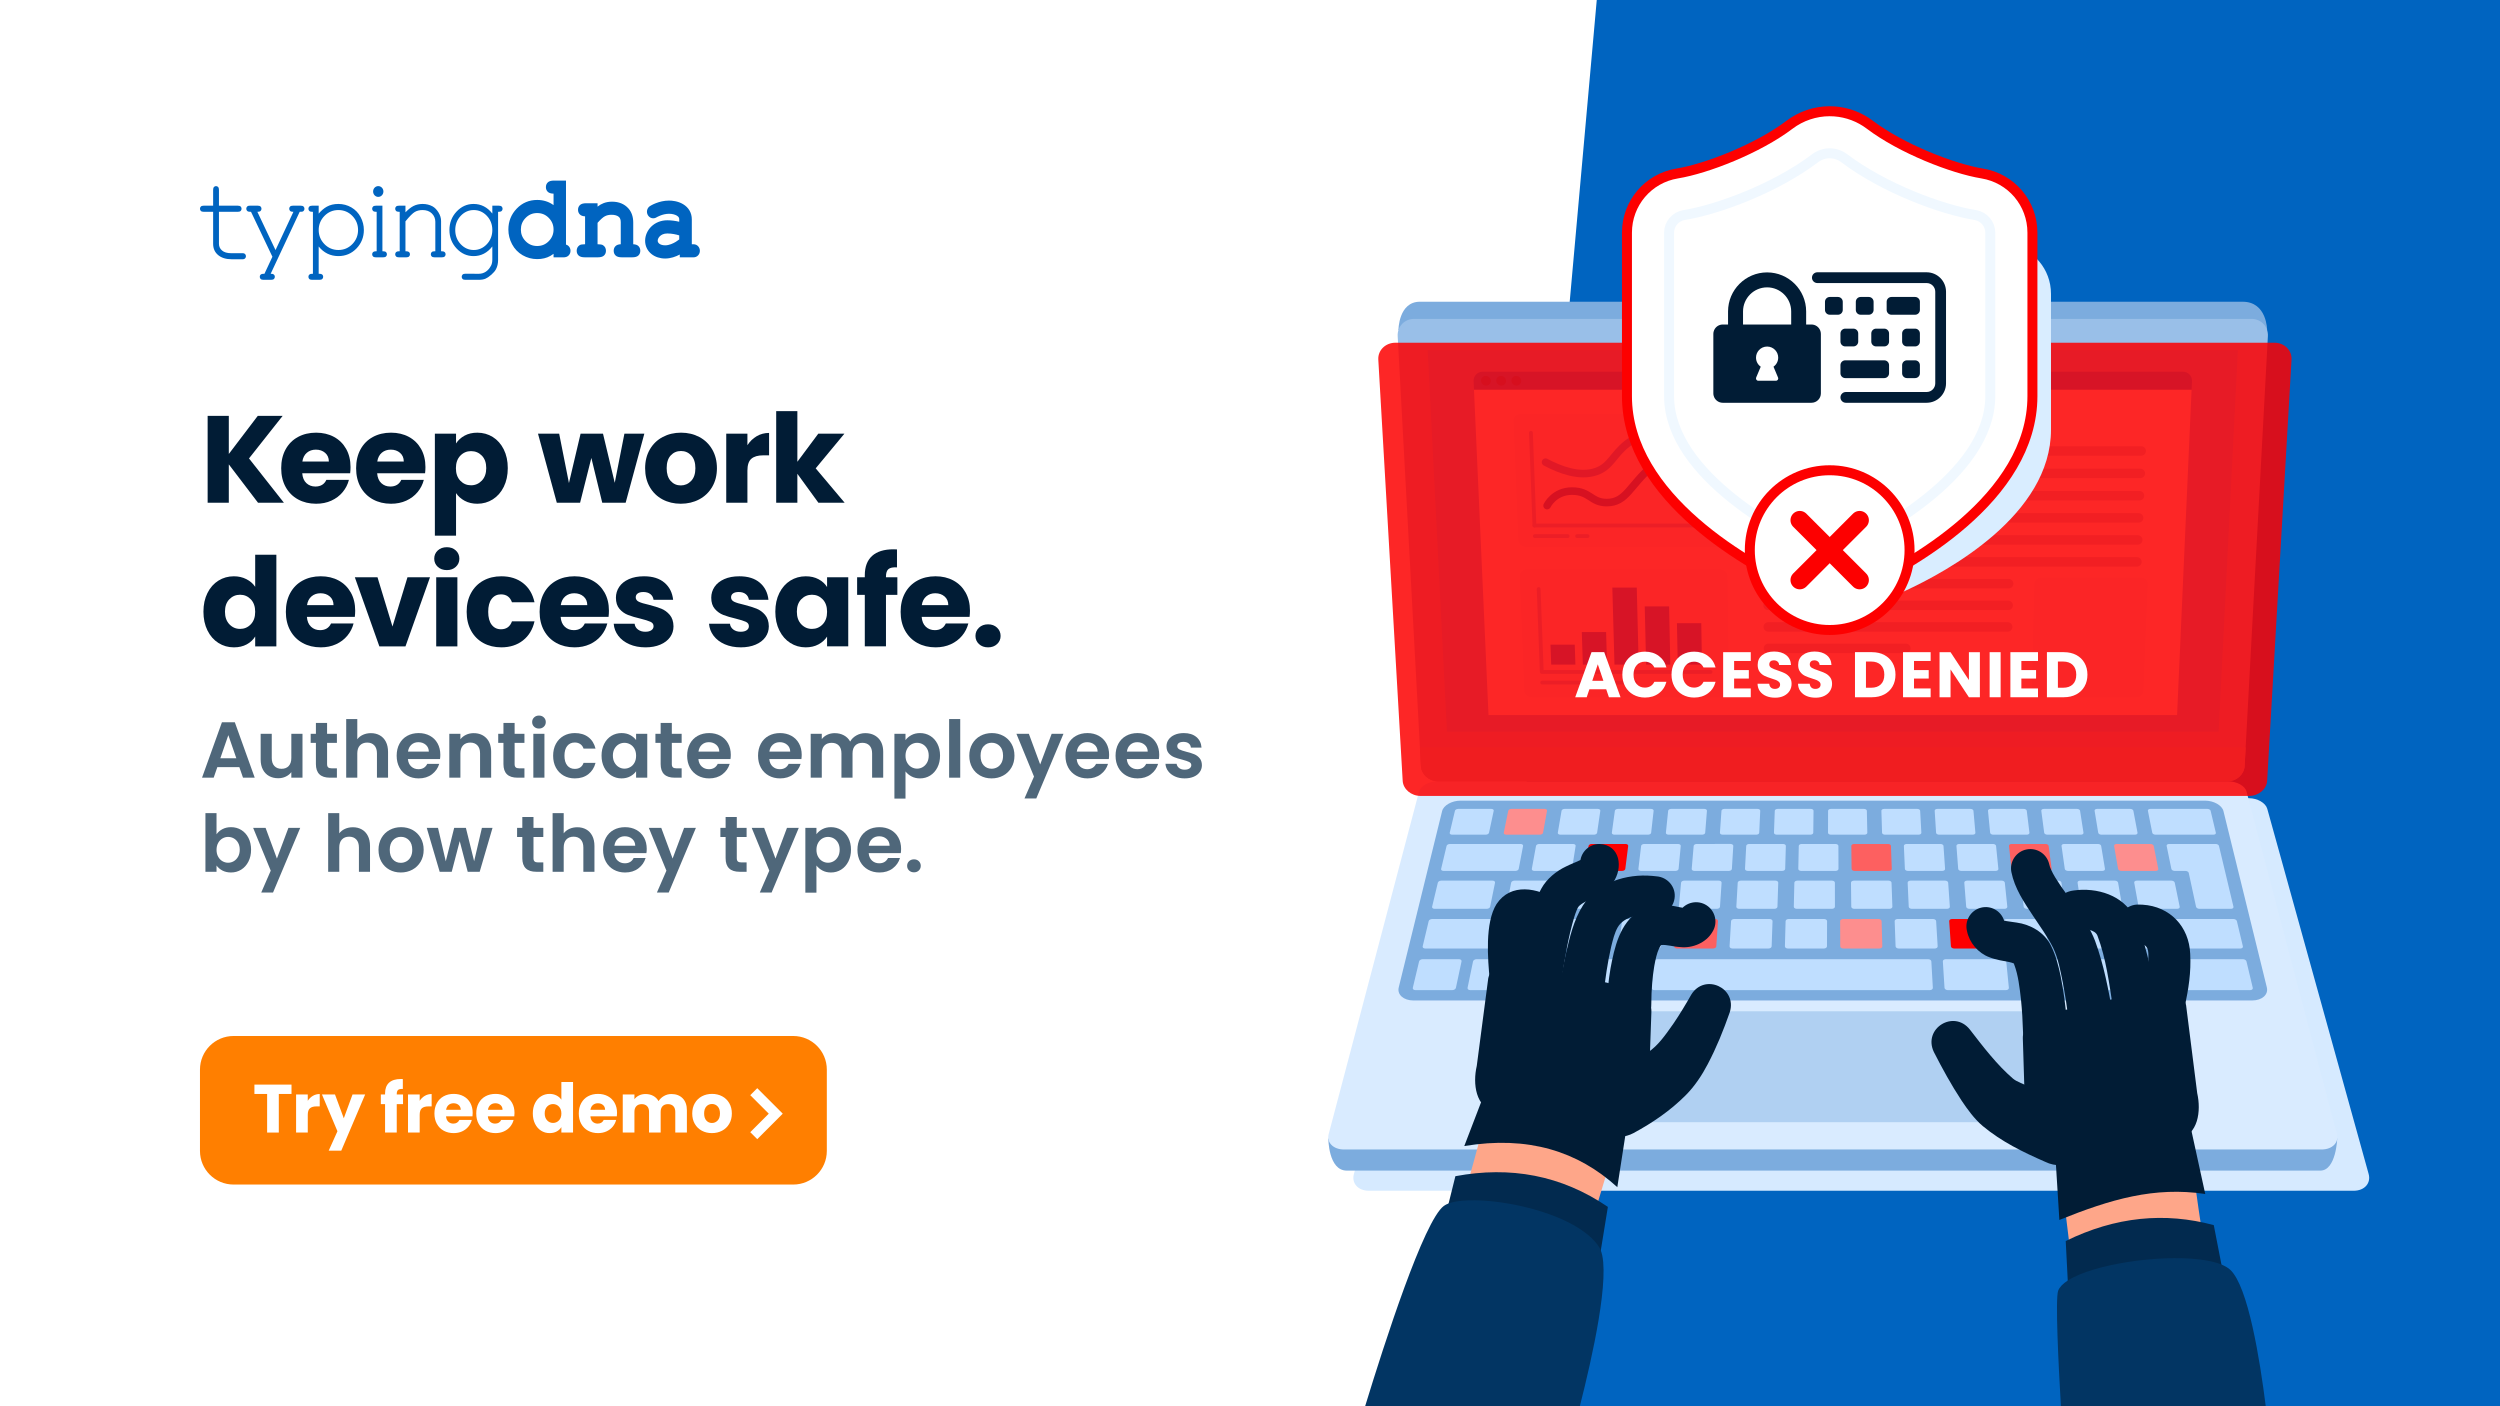 <?xml version="1.0" encoding="utf-8"?>
<!-- Generator: Adobe Illustrator 26.0.2, SVG Export Plug-In . SVG Version: 6.00 Build 0)  -->
<svg version="1.1" id="Layer_1" xmlns="http://www.w3.org/2000/svg" xmlns:xlink="http://www.w3.org/1999/xlink" x="0px" y="0px"
	 viewBox="0 0 1280 720" enable-background="new 0 0 1280 720" xml:space="preserve">
<rect x="0" y="0" width="1280" height="720" fill="#808080" stroke="none"/>
<g>
	<rect x="666.641" fill="#0064C0" width="613.359" height="720"/>
	<polygon fill="#FFFFFF" points="817.54,0 803.69,154.48 802.9,163.28 802.39,169.04 801.81,175.47 
		801.46,179.31 800.48,190.3 799.65,199.57 798.54,211.9 796.12,238.95 794.63,255.55 
		793.42,269.06 792.93,274.49 792.44,279.99 791.41,291.5 788.59,322.92 785.53,356.99 
		784.72,366.1 783.96,374.61 783.23,382.65 781.67,400.05 781,407.52 780.9,408.67 
		780.79,409.93 780.41,414.15 779.23,427.35 778.8,432.13 777.73,444.04 777.12,450.88 
		775.82,465.32 775.6,467.79 775.33,470.79 774,485.64 773.51,491.1 773.41,492.24 
		773.29,493.53 772.1,506.9 771.62,512.24 767.91,553.55 767.27,560.71 766.48,569.57 
		765.28,582.94 765.08,585.2 764.78,588.54 763.81,599.35 763.73,600.21 762.88,609.66 
		762.41,614.93 760.73,633.62 756.26,683.55 752.99,720 0,720 0,0 	"/>
	<g>
		<g>
			<path fill="#D6EAFF" d="M1205.098,609.663H700.849c-5.541,0-8.957-3.873-7.643-8.606l51.9-186.961
				c0.834-3.004,5.041-5.421,9.402-5.421h396.931c4.361,0,8.568,2.417,9.402,5.421l51.9,186.961
				C1214.055,605.79,1210.639,609.663,1205.098,609.663z"/>
			<g>
				<path fill="#7CACDE" d="M1187.999,599.35H689.525c-9.426,0-9.411-16.414-9.411-16.414h516.556
					C1196.671,582.936,1196.087,599.35,1187.999,599.35z"/>
				<path fill="#D9EBFF" d="M1188.614,588.539h-500.457c-5.499,0-9.024-3.536-7.882-7.864l46.279-175.408
					c0.763-2.891,4.983-5.22,9.431-5.22h404.802c4.448,0,8.668,2.329,9.431,5.22l46.279,175.408
					C1197.638,585.002,1194.113,588.539,1188.614,588.539z"/>
				<path fill="#7CACDE" d="M716.151,505.546l22.21-90.265c0.729-2.964,4.967-5.351,9.47-5.351h381.107
					c4.503,0,8.741,2.387,9.47,5.351l22.21,90.265c0.907,3.687-2.465,6.698-7.538,6.698H723.69
					C718.616,512.244,715.244,509.233,716.151,505.546z"/>
				<path fill="#B0D0F2" d="M1044.378,574.558H832.392c-5.449,0-9.47-3.071-8.985-6.832l5.661-43.889
					c0.435-3.371,4.923-6.084,10.027-6.084h198.579c5.104,0,9.592,2.713,10.027,6.084l5.661,43.889
					C1053.848,571.486,1049.827,574.558,1044.378,574.558z"/>
				<g>
					<path fill="#BFDEFF" d="M760.687,427.355h-17.189c-0.818,0-1.375-0.441-1.246-0.985l2.681-11.265
						c0.126-0.528,0.88-0.956,1.684-0.956h16.914c0.804,0,1.365,0.428,1.252,0.956l-2.406,11.265
						C762.262,426.914,761.505,427.355,760.687,427.355z"/>
					<path fill="#FD8E8E" d="M788.39,427.355h-17.189c-0.818,0-1.39-0.441-1.279-0.985l2.303-11.265
						c0.108-0.528,0.847-0.956,1.652-0.956h16.914c0.804,0,1.38,0.428,1.284,0.956l-2.028,11.265
						C789.95,426.914,789.208,427.355,788.39,427.355z"/>
					<path fill="#BFDEFF" d="M816.093,427.355h-17.189c-0.817,0-1.405-0.441-1.312-0.985l1.925-11.265
						c0.09-0.528,0.815-0.956,1.62-0.956h16.914c0.804,0,1.394,0.428,1.316,0.956l-1.65,11.265
						C817.638,426.914,816.911,427.355,816.093,427.355z"/>
					<path fill="#BFDEFF" d="M843.796,427.355h-17.189c-0.817,0-1.42-0.441-1.345-0.985l1.546-11.265
						c0.073-0.528,0.783-0.956,1.588-0.956h16.914c0.804,0,1.408,0.428,1.349,0.956l-1.271,11.265
						C845.326,426.914,844.613,427.355,843.796,427.355z"/>
					<path fill="#BFDEFF" d="M871.499,427.355h-17.189c-0.817,0-1.434-0.441-1.378-0.985l1.168-11.265
						c0.055-0.528,0.751-0.956,1.556-0.956h16.914c0.804,0,1.423,0.428,1.381,0.956l-0.893,11.265
						C873.014,426.914,872.316,427.355,871.499,427.355z"/>
					<path fill="#BFDEFF" d="M899.202,427.355h-17.189c-0.817,0-1.449-0.441-1.411-0.985l0.79-11.265
						c0.037-0.528,0.719-0.956,1.524-0.956h16.914c0.804,0,1.437,0.428,1.413,0.956l-0.515,11.265
						C900.702,426.914,900.019,427.355,899.202,427.355z"/>
					<path fill="#BFDEFF" d="M926.905,427.355h-17.189c-0.817,0-1.464-0.441-1.444-0.985l0.412-11.265
						c0.019-0.528,0.687-0.956,1.491-0.956h16.914c0.804,0,1.451,0.428,1.445,0.956l-0.137,11.265
						C928.39,426.914,927.722,427.355,926.905,427.355z"/>
					<path fill="#BFDEFF" d="M954.608,427.355h-17.189c-0.818,0-1.479-0.441-1.477-0.985l0.033-11.265
						c0.002-0.528,0.655-0.956,1.459-0.956h16.914c0.804,0,1.466,0.428,1.477,0.956l0.242,11.265
						C956.078,426.914,955.425,427.355,954.608,427.355z"/>
					<path fill="#BFDEFF" d="M982.31,427.355h-17.189c-0.818,0-1.494-0.441-1.51-0.985l-0.345-11.265
						c-0.016-0.528,0.623-0.956,1.427-0.956h16.914c0.804,0,1.48,0.428,1.509,0.956l0.62,11.265
						C983.766,426.914,983.128,427.355,982.31,427.355z"/>
					<path fill="#BFDEFF" d="M1010.013,427.355h-17.189c-0.817,0-1.508-0.441-1.543-0.985l-0.723-11.265
						c-0.034-0.528,0.591-0.956,1.395-0.956h16.914c0.804,0,1.494,0.428,1.541,0.956l0.998,11.265
						C1011.454,426.914,1010.831,427.355,1010.013,427.355z"/>
					<path fill="#BFDEFF" d="M1037.716,427.355h-17.189c-0.817,0-1.523-0.441-1.576-0.985l-1.101-11.265
						c-0.052-0.528,0.559-0.956,1.363-0.956h16.914c0.804,0,1.509,0.428,1.573,0.956l1.376,11.265
						C1039.142,426.914,1038.534,427.355,1037.716,427.355z"/>
					<path fill="#BFDEFF" d="M1065.419,427.355h-17.189c-0.818,0-1.538-0.441-1.609-0.985l-1.48-11.265
						c-0.069-0.528,0.527-0.956,1.331-0.956h16.914c0.804,0,1.523,0.428,1.605,0.956l1.755,11.265
						C1066.831,426.914,1066.237,427.355,1065.419,427.355z"/>
					<path fill="#BFDEFF" d="M1093.122,427.355h-17.189c-0.817,0-1.553-0.441-1.643-0.985l-1.858-11.265
						c-0.087-0.528,0.494-0.956,1.299-0.956h16.914c0.804,0,1.537,0.428,1.637,0.956l2.133,11.265
						C1094.519,426.914,1093.939,427.355,1093.122,427.355z"/>
					<path fill="#BFDEFF" d="M1133.272,427.355h-29.636c-0.817,0-1.568-0.441-1.676-0.985l-2.236-11.265
						c-0.105-0.528,0.462-0.956,1.267-0.956h29.162c0.804,0,1.558,0.428,1.684,0.956l2.681,11.265
						C1134.647,426.914,1134.089,427.355,1133.272,427.355z"/>
					<path fill="#BFDEFF" d="M763.6,485.643h-33.871c-0.875,0-1.464-0.506-1.316-1.129l3.07-12.898
						c0.144-0.604,0.958-1.093,1.818-1.093h33.292c0.86,0,1.462,0.489,1.343,1.093l-2.529,12.898
						C765.284,485.137,764.475,485.643,763.6,485.643z"/>
					<path fill="#BFDEFF" d="M791.971,485.643h-18.404c-0.875,0-1.49-0.506-1.372-1.129l2.43-12.898
						c0.114-0.604,0.903-1.093,1.764-1.093h18.089c0.86,0,1.477,0.489,1.378,1.093l-2.115,12.898
						C793.639,485.137,792.847,485.643,791.971,485.643z"/>
					<path fill="#BFDEFF" d="M820.343,485.643h-18.404c-0.875,0-1.506-0.506-1.408-1.129l2.016-12.898
						c0.094-0.604,0.868-1.093,1.728-1.093h18.089c0.86,0,1.493,0.489,1.413,1.093l-1.701,12.898
						C821.994,485.137,821.218,485.643,820.343,485.643z"/>
					<path fill="#BFDEFF" d="M848.714,485.643h-18.404c-0.875,0-1.522-0.506-1.445-1.129l1.601-12.898
						c0.075-0.604,0.833-1.093,1.693-1.093h18.089c0.86,0,1.509,0.489,1.449,1.093l-1.286,12.898
						C850.349,485.137,849.589,485.643,848.714,485.643z"/>
					<path fill="#FD6060" d="M877.085,485.643H858.681c-0.875,0-1.538-0.506-1.481-1.129l1.187-12.898
						c0.056-0.604,0.798-1.093,1.658-1.093h18.089c0.86,0,1.525,0.489,1.484,1.093l-0.872,12.898
						C878.704,485.137,877.96,485.643,877.085,485.643z"/>
					<path fill="#BFDEFF" d="M905.456,485.643h-18.404c-0.875,0-1.554-0.506-1.517-1.129l0.773-12.898
						c0.036-0.604,0.763-1.093,1.623-1.093h18.089c0.86,0,1.54,0.489,1.519,1.093l-0.458,12.898
						C907.059,485.137,906.331,485.643,905.456,485.643z"/>
					<path fill="#BFDEFF" d="M933.827,485.643h-18.404c-0.875,0-1.571-0.506-1.553-1.129l0.358-12.898
						c0.017-0.604,0.728-1.093,1.588-1.093h18.089c0.86,0,1.556,0.489,1.554,1.093l-0.043,12.898
						C935.414,485.137,934.703,485.643,933.827,485.643z"/>
					<path fill="#FD8E8E" d="M962.199,485.643h-18.404c-0.875,0-1.587-0.506-1.59-1.129l-0.056-12.898
						c-0.003-0.604,0.693-1.093,1.553-1.093h18.089c0.86,0,1.572,0.489,1.589,1.093l0.371,12.898
						C963.769,485.137,963.074,485.643,962.199,485.643z"/>
					<path fill="#BFDEFF" d="M990.57,485.643h-18.404c-0.875,0-1.603-0.506-1.626-1.129l-0.47-12.898
						c-0.022-0.604,0.658-1.093,1.518-1.093h18.089c0.86,0,1.587,0.489,1.624,1.093l0.785,12.898
						C992.124,485.137,991.445,485.643,990.57,485.643z"/>
					<path fill="#FD0000" d="M1018.941,485.643h-18.404c-0.875,0-1.619-0.506-1.662-1.129l-0.884-12.898
						c-0.041-0.604,0.622-1.093,1.483-1.093h18.089c0.86,0,1.603,0.489,1.659,1.093l1.199,12.898
						C1020.479,485.137,1019.816,485.643,1018.941,485.643z"/>
					<path fill="#BFDEFF" d="M1047.312,485.643h-18.404c-0.875,0-1.636-0.506-1.698-1.129l-1.299-12.898
						c-0.061-0.604,0.587-1.093,1.448-1.093h18.089c0.86,0,1.619,0.489,1.694,1.093l1.614,12.898
						C1048.834,485.137,1048.188,485.643,1047.312,485.643z"/>
					<path fill="#BFDEFF" d="M1075.684,485.643h-18.404c-0.875,0-1.652-0.506-1.735-1.129l-1.713-12.898
						c-0.08-0.604,0.552-1.093,1.412-1.093h18.089c0.86,0,1.634,0.489,1.729,1.093l2.028,12.898
						C1077.189,485.137,1076.559,485.643,1075.684,485.643z"/>
					<path fill="#BFDEFF" d="M1147.042,485.643h-61.39c-0.875,0-1.668-0.506-1.771-1.129l-2.127-12.898
						c-0.1-0.604,0.517-1.093,1.377-1.093h60.339c0.86,0,1.674,0.489,1.818,1.093l3.07,12.898
						C1148.506,485.137,1147.917,485.643,1147.042,485.643z"/>
					<path fill="#BFDEFF" d="M743.543,506.947h-18.847c-0.896,0-1.497-0.53-1.341-1.184l3.219-13.522
						c0.151-0.633,0.987-1.145,1.867-1.145h18.517c0.881,0,1.485,0.512,1.35,1.145l-2.888,13.522
						C745.28,506.417,744.44,506.947,743.543,506.947z"/>
					<path fill="#BFDEFF" d="M771.62,506.947h-18.847c-0.896,0-1.513-0.53-1.378-1.184l2.799-13.522
						c0.131-0.633,0.951-1.145,1.832-1.145h18.517c0.881,0,1.501,0.512,1.385,1.145l-2.469,13.522
						C773.34,506.417,772.517,506.947,771.62,506.947z"/>
					<path fill="#BFDEFF" d="M799.697,506.947h-18.847c-0.896,0-1.53-0.53-1.415-1.184l2.379-13.522
						c0.111-0.633,0.915-1.145,1.796-1.145h18.517c0.881,0,1.517,0.512,1.421,1.145l-2.049,13.522
						C801.401,506.417,800.594,506.947,799.697,506.947z"/>
					<path fill="#BFDEFF" d="M837.882,506.947h-28.955c-0.896,0-1.546-0.53-1.451-1.184l1.959-13.522
						c0.092-0.633,0.88-1.145,1.761-1.145h28.448c0.881,0,1.539,0.512,1.469,1.145l-1.478,13.522
						C839.562,506.417,838.778,506.947,837.882,506.947z"/>
					<path fill="#BFDEFF" d="M988.059,506.947H847.111c-0.896,0-1.569-0.53-1.501-1.184l1.389-13.522
						c0.065-0.633,0.831-1.145,1.712-1.145h138.478c0.881,0,1.624,0.512,1.659,1.145l0.767,13.522
						C989.651,506.417,988.955,506.947,988.059,506.947z"/>
					<path fill="#BFDEFF" d="M1027.04,506.947h-29.752c-0.896,0-1.657-0.53-1.698-1.184l-0.856-13.522
						c-0.04-0.633,0.641-1.145,1.522-1.145h29.23c0.881,0,1.646,0.512,1.709,1.145l1.349,13.522
						C1028.61,506.417,1027.936,506.947,1027.04,506.947z"/>
					<path fill="#BFDEFF" d="M1055.117,506.947h-18.847c-0.896,0-1.679-0.53-1.749-1.184l-1.439-13.522
						c-0.067-0.633,0.592-1.145,1.473-1.145h18.517c0.881,0,1.661,0.512,1.744,1.145l1.769,13.522
						C1056.67,506.417,1056.013,506.947,1055.117,506.947z"/>
					<path fill="#BFDEFF" d="M1083.194,506.947h-18.847c-0.896,0-1.696-0.53-1.786-1.184l-1.859-13.522
						c-0.087-0.633,0.557-1.145,1.437-1.145h18.517c0.881,0,1.677,0.512,1.78,1.145l2.189,13.522
						C1084.731,506.417,1084.09,506.947,1083.194,506.947z"/>
					<path fill="#BFDEFF" d="M1111.271,506.947h-18.848c-0.896,0-1.712-0.53-1.822-1.184l-2.278-13.522
						c-0.107-0.633,0.521-1.145,1.401-1.145h18.517c0.881,0,1.693,0.512,1.815,1.145l2.609,13.522
						C1112.791,506.417,1112.167,506.947,1111.271,506.947z"/>
					<path fill="#BFDEFF" d="M1152.074,506.947h-31.574c-0.896,0-1.729-0.53-1.859-1.184l-2.698-13.522
						c-0.126-0.633,0.485-1.145,1.366-1.145h31.021c0.881,0,1.717,0.512,1.867,1.145l3.219,13.522
						C1153.571,506.417,1152.97,506.947,1152.074,506.947z"/>
					<path fill="#BFDEFF" d="M775.863,445.91h-36.748c-0.836,0-1.404-0.461-1.268-1.029l2.802-11.773
						c0.131-0.552,0.904-0.998,1.726-0.998h36.147c0.822,0,1.403,0.447,1.298,0.998l-2.247,11.773
						C777.464,445.449,776.699,445.91,775.863,445.91z"/>
					<path fill="#BFDEFF" d="M803.185,445.91h-17.576c-0.836,0-1.429-0.461-1.325-1.029l2.153-11.773
						c0.101-0.552,0.849-0.998,1.671-0.998h17.288c0.822,0,1.418,0.447,1.33,0.998l-1.866,11.773
						C804.771,445.449,804.021,445.91,803.185,445.91z"/>
					<path fill="#FD0000" d="M830.506,445.91h-17.576c-0.836,0-1.444-0.461-1.358-1.029l1.772-11.773
						c0.083-0.552,0.817-0.998,1.639-0.998h17.288c0.822,0,1.432,0.447,1.363,0.998l-1.484,11.773
						C832.078,445.449,831.342,445.91,830.506,445.91z"/>
					<path fill="#BFDEFF" d="M857.828,445.91h-17.576c-0.836,0-1.459-0.461-1.392-1.029l1.391-11.773
						c0.065-0.552,0.784-0.998,1.607-0.998h17.288c0.822,0,1.447,0.447,1.395,0.998l-1.103,11.773
						C859.385,445.449,858.664,445.91,857.828,445.91z"/>
					<path fill="#BFDEFF" d="M885.15,445.91h-17.576c-0.836,0-1.474-0.461-1.425-1.029l1.009-11.773
						c0.047-0.552,0.752-0.998,1.574-0.998H886.021c0.822,0,1.461,0.447,1.427,0.998l-0.722,11.773
						C886.692,445.449,885.986,445.91,885.15,445.91z"/>
					<path fill="#BFDEFF" d="M912.472,445.91h-17.576c-0.836,0-1.489-0.461-1.458-1.029l0.628-11.773
						c0.029-0.552,0.72-0.998,1.542-0.998h17.288c0.822,0,1.476,0.447,1.46,0.998l-0.341,11.773
						C913.999,445.449,913.308,445.91,912.472,445.91z"/>
					<path fill="#BFDEFF" d="M939.794,445.91H922.218c-0.836,0-1.504-0.461-1.492-1.029l0.247-11.773
						c0.012-0.552,0.687-0.998,1.51-0.998h17.288c0.822,0,1.49,0.447,1.492,0.998l0.041,11.773
						C941.305,445.449,940.63,445.91,939.794,445.91z"/>
					<path fill="#FD6060" d="M967.115,445.91h-17.576c-0.836,0-1.519-0.461-1.525-1.029l-0.135-11.773
						c-0.006-0.552,0.655-0.998,1.477-0.998h17.288c0.822,0,1.505,0.447,1.524,0.998l0.422,11.773
						C968.612,445.449,967.951,445.91,967.115,445.91z"/>
					<path fill="#BFDEFF" d="M994.437,445.91h-17.576c-0.836,0-1.534-0.461-1.559-1.029l-0.516-11.773
						c-0.024-0.552,0.623-0.998,1.445-0.998h17.288c0.822,0,1.519,0.447,1.557,0.998l0.803,11.773
						C995.919,445.449,995.273,445.91,994.437,445.91z"/>
					<path fill="#BFDEFF" d="M1021.759,445.91h-17.576c-0.836,0-1.549-0.461-1.592-1.029l-0.897-11.773
						c-0.042-0.552,0.59-0.998,1.413-0.998h17.288c0.822,0,1.534,0.447,1.589,0.998l1.185,11.773
						C1023.226,445.449,1022.595,445.91,1021.759,445.91z"/>
					<path fill="#FD6060" d="M1049.081,445.91h-17.576c-0.836,0-1.564-0.461-1.625-1.029l-1.279-11.773
						c-0.06-0.552,0.558-0.998,1.38-0.998h17.288c0.822,0,1.548,0.447,1.622,0.998l1.566,11.773
						C1050.533,445.449,1049.917,445.91,1049.081,445.91z"/>
					<path fill="#BFDEFF" d="M1076.403,445.91h-17.576c-0.836,0-1.578-0.461-1.659-1.029l-1.66-11.773
						c-0.078-0.552,0.526-0.998,1.348-0.998h17.288c0.822,0,1.562,0.447,1.654,0.998l1.947,11.773
						C1077.84,445.449,1077.238,445.91,1076.403,445.91z"/>
					<path fill="#FD8E8E" d="M1103.724,445.91h-17.576c-0.836,0-1.593-0.461-1.692-1.029l-2.041-11.773
						c-0.096-0.552,0.493-0.998,1.316-0.998h17.288c0.822,0,1.577,0.447,1.686,0.998l2.329,11.773
						C1105.147,445.449,1104.56,445.91,1103.724,445.91z"/>
					<path fill="#BFDEFF" d="M761.182,465.319h-26.652c-0.855,0-1.433-0.483-1.292-1.077l2.932-12.316
						c0.137-0.577,0.93-1.044,1.771-1.044h26.206c0.841,0,1.427,0.467,1.31,1.044l-2.507,12.316
						C762.828,464.837,762.037,465.319,761.182,465.319z"/>
					<path fill="#BFDEFF" d="M790.64,465.319h-17.98c-0.855,0-1.455-0.483-1.339-1.077l2.387-12.316
						c0.112-0.577,0.884-1.044,1.725-1.044h17.679c0.841,0,1.443,0.467,1.345,1.044l-2.087,12.316
						C792.27,464.837,791.495,465.319,790.64,465.319z"/>
					<path fill="#BFDEFF" d="M820.098,465.319h-17.98c-0.855,0-1.471-0.483-1.376-1.077l1.967-12.316
						c0.092-0.577,0.848-1.044,1.689-1.044h17.679c0.841,0,1.459,0.467,1.381,1.044l-1.666,12.316
						C821.712,464.837,820.953,465.319,820.098,465.319z"/>
					<path fill="#BFDEFF" d="M849.556,465.319h-17.98c-0.855,0-1.488-0.483-1.413-1.077l1.547-12.316
						c0.072-0.577,0.813-1.044,1.653-1.044h17.679c0.841,0,1.475,0.467,1.417,1.044l-1.246,12.316
						C851.153,464.837,850.411,465.319,849.556,465.319z"/>
					<path fill="#BFDEFF" d="M879.014,465.319h-17.98c-0.855,0-1.504-0.483-1.45-1.077l1.126-12.316
						c0.053-0.577,0.777-1.044,1.618-1.044h17.679c0.841,0,1.491,0.467,1.452,1.044l-0.825,12.316
						C880.595,464.837,879.87,465.319,879.014,465.319z"/>
					<path fill="#BFDEFF" d="M908.473,465.319h-17.98c-0.855,0-1.521-0.483-1.487-1.077l0.706-12.316
						c0.033-0.577,0.741-1.044,1.582-1.044h17.679c0.841,0,1.507,0.467,1.488,1.044l-0.405,12.316
						C910.037,464.837,909.328,465.319,908.473,465.319z"/>
					<path fill="#BFDEFF" d="M937.931,465.319h-17.98c-0.855,0-1.537-0.483-1.523-1.077l0.285-12.316
						c0.013-0.577,0.706-1.044,1.547-1.044h17.679c0.841,0,1.523,0.467,1.524,1.044l0.016,12.316
						C939.478,464.837,938.786,465.319,937.931,465.319z"/>
					<path fill="#BFDEFF" d="M967.389,465.319h-17.98c-0.855,0-1.554-0.483-1.56-1.077l-0.135-12.316
						c-0.006-0.577,0.67-1.044,1.511-1.044h17.679c0.841,0,1.539,0.467,1.559,1.044l0.436,12.316
						C968.92,464.837,968.244,465.319,967.389,465.319z"/>
					<path fill="#BFDEFF" d="M996.847,465.319h-17.98c-0.855,0-1.57-0.483-1.597-1.077l-0.556-12.316
						c-0.026-0.577,0.635-1.044,1.475-1.044h17.679c0.841,0,1.555,0.467,1.595,1.044l0.856,12.316
						C998.362,464.837,997.702,465.319,996.847,465.319z"/>
					<path fill="#BFDEFF" d="M1026.305,465.319h-17.98c-0.855,0-1.587-0.483-1.634-1.077l-0.976-12.316
						c-0.046-0.577,0.599-1.044,1.44-1.044h17.679c0.841,0,1.571,0.467,1.631,1.044l1.277,12.316
						C1027.803,464.837,1027.16,465.319,1026.305,465.319z"/>
					<path fill="#BFDEFF" d="M1055.763,465.319h-17.98c-0.855,0-1.603-0.483-1.671-1.077l-1.396-12.316
						c-0.065-0.577,0.563-1.044,1.404-1.044h17.679c0.841,0,1.587,0.467,1.666,1.044l1.697,12.316
						C1057.245,464.837,1056.619,465.319,1055.763,465.319z"/>
					<path fill="#BFDEFF" d="M1085.222,465.319h-17.98c-0.855,0-1.62-0.483-1.707-1.077l-1.817-12.316
						c-0.085-0.577,0.528-1.044,1.368-1.044h17.679c0.841,0,1.603,0.467,1.702,1.044l2.118,12.316
						C1086.687,464.837,1086.077,465.319,1085.222,465.319z"/>
					<path fill="#BFDEFF" d="M1114.68,465.319h-17.98c-0.855,0-1.636-0.483-1.744-1.077l-2.237-12.316
						c-0.105-0.577,0.492-1.044,1.333-1.044h17.679c0.841,0,1.619,0.467,1.738,1.044l2.538,12.316
						C1116.129,464.837,1115.535,465.319,1114.68,465.319z"/>
					<path fill="#BFDEFF" d="M1109.321,433.099l2.426,11.791c0.116,0.563,0.881,1.02,1.709,1.02h5.465
						c0.828,0,1.598,0.457,1.72,1.022l3.738,17.32c0.127,0.589,0.917,1.067,1.764,1.067h16.111
						c0.847,0,1.42-0.478,1.28-1.067l-7.415-31.153c-0.13-0.547-0.896-0.989-1.71-0.989h-23.817
						C1109.778,432.11,1109.208,432.552,1109.321,433.099z"/>
				</g>
			</g>
			<g>
				<path fill="#7CACDE" d="M1160.773,169.037H715.997c0,0,0-14.557,11.015-14.557c0,0,421.084,0,421.227,0.008
					C1160.773,154.488,1160.773,169.037,1160.773,169.037z"/>
				<path fill="#99BFE8" d="M1161.159,172.113l-11.896,220.059c-0.235,4.348-4.162,7.874-8.761,7.874H736.267
					c-4.599,0-8.526-3.526-8.761-7.874l-11.896-220.059c-0.263-4.872,3.487-8.832,8.365-8.832h428.818
					c0.154,0,0.308,0,0.452,0.009C1157.907,163.529,1161.414,167.395,1161.159,172.113z"/>
				<polygon fill="#6BB6FF" points="740.828,374.615 730.982,179.307 1145.788,179.307 1135.942,374.615 				"/>
				<path fill="#A9C3D6" d="M1149.781,382.648l-0.515,9.521c-0.235,4.353-4.163,7.879-8.767,7.879h-404.229
					c-4.604,0-8.532-3.526-8.767-7.879l-0.515-9.521H1149.781z"/>
				<path fill="#C5CDD6" d="M942.062,171.311c-0.002,2.026-1.648,3.667-3.677,3.667
					c-2.029,0-3.675-1.641-3.677-3.667c-0.002-2.028,1.645-3.673,3.677-3.673
					C940.418,167.638,942.064,169.283,942.062,171.311z"/>
				<path fill="#0084FF" d="M759.168,190.304h358.435c2.706,0,4.802,2.178,4.682,4.863l-0.198,4.407H754.683
					l-0.198-4.407C754.365,192.483,756.461,190.304,759.168,190.304z"/>
				<path fill="#0064C6" d="M763.299,194.944c0.058,1.364-1.009,2.47-2.383,2.47s-2.537-1.105-2.597-2.47
					c-0.06-1.365,1.007-2.473,2.383-2.473C762.078,192.472,763.241,193.579,763.299,194.944z"/>
				<path fill="#0064C6" d="M771.073,194.944c0.056,1.364-1.013,2.47-2.388,2.47
					c-1.375,0-2.535-1.105-2.593-2.47c-0.057-1.365,1.012-2.473,2.388-2.473
					C769.857,192.472,771.018,193.579,771.073,194.944z"/>
				<path fill="#0064C6" d="M778.847,194.944c0.053,1.364-1.018,2.47-2.393,2.47
					c-1.375,0-2.533-1.105-2.588-2.47c-0.055-1.365,1.016-2.473,2.392-2.473
					C777.636,192.472,778.794,193.579,778.847,194.944z"/>
				<g>
					<polygon fill="#FFFFFF" points="1114.659,366.104 762.111,366.104 754.683,199.574 1122.087,199.574 					"/>
					<g>
						<path fill="#F0F7FF" d="M880.164,279.99h-98.549c-2.238,0-4.113-1.514-4.187-3.382l-2.438-61.215
							c-0.077-1.927,1.706-3.491,3.982-3.491h100.21c2.276,0,4.142,1.564,4.168,3.491l0.821,61.215
							C884.196,278.477,882.402,279.99,880.164,279.99z"/>
						
							<line fill="none" stroke="#8FC7FF" stroke-width="1.939" stroke-linecap="round" stroke-miterlimit="10" x1="783.84" y1="221.579" x2="785.631" y2="269.06"/>
						
							<line fill="none" stroke="#8FC7FF" stroke-width="1.939" stroke-linecap="round" stroke-miterlimit="10" x1="785.631" y1="269.06" x2="874.106" y2="269.06"/>
						
							<line fill="none" stroke="#8FC7FF" stroke-width="1.939" stroke-linecap="round" stroke-miterlimit="10" x1="785.836" y1="274.486" x2="802.631" y2="274.486"/>
						
							<line fill="none" stroke="#8FC7FF" stroke-width="1.939" stroke-linecap="round" stroke-miterlimit="10" x1="807.479" y1="274.486" x2="812.82" y2="274.486"/>
						<path fill="none" stroke="#006FDE" stroke-width="3.877" stroke-linecap="round" stroke-miterlimit="10" d="
							M792.12,258.873c0,0,3.542-7.435,12.762-7.435c9.219,0,9.739,5.887,17.742,5.887
							c10.18,0,11.806-8.953,23.36-18.677c9.319-7.844,21.57-4.037,21.57-4.037"/>
						<path fill="none" stroke="#45A2FF" stroke-width="3.877" stroke-linecap="round" stroke-miterlimit="10" d="
							M791.318,236.631c7.44,3.947,17.462,7.778,25.972,4.789c7.355-2.583,8.532-8.482,15.689-14.146
							c5.674-4.491,19.207-8.891,34.403-2.536"/>
					</g>
					<g>
						<path fill="#F0F7FF" d="M881.274,356.993h-96.669c-2.196,0-4.033-1.456-4.105-3.254l-2.345-58.884
							c-0.074-1.853,1.676-3.357,3.907-3.357h98.268c2.232,0,4.061,1.504,4.086,3.357l0.79,58.884
							C885.23,355.537,883.47,356.993,881.274,356.993z"/>
						<g>
							
								<polyline fill="none" stroke="#8FC7FF" stroke-width="1.939" stroke-linecap="round" stroke-linejoin="round" stroke-miterlimit="10" points="
								787.791,301.584 789.383,344.037 875.806,344.037 							"/>
						</g>
						
							<line fill="none" stroke="#8FC7FF" stroke-width="1.939" stroke-linecap="round" stroke-miterlimit="10" x1="789.587" y1="349.472" x2="812.802" y2="349.472"/>
						
							<line fill="none" stroke="#8FC7FF" stroke-width="1.939" stroke-linecap="round" stroke-miterlimit="10" x1="816.393" y1="349.472" x2="821.492" y2="349.472"/>
						
							<line fill="none" stroke="#8FC7FF" stroke-width="1.939" stroke-linecap="round" stroke-miterlimit="10" x1="825.083" y1="349.472" x2="837.394" y2="349.472"/>
						<polygon fill="#0084FF" points="806.606,340.277 794.223,340.277 793.853,330.079 806.268,330.079 						"/>
						<polygon fill="#0084FF" points="822.805,340.277 810.421,340.277 809.886,323.633 822.321,323.633 						"/>
						<polygon fill="#0084FF" points="839.004,340.277 826.62,340.277 825.512,300.848 838.019,300.848 						"/>
						<polygon fill="#0084FF" points="855.202,340.277 842.819,340.277 842.103,310.483 854.579,310.483 						"/>
						<polygon fill="#0084FF" points="871.401,340.277 859.018,340.277 858.594,319.073 871.044,319.073 						"/>
					</g>
					<g>
						
							<line fill="none" stroke="#91B6D9" stroke-width="4.846" stroke-linecap="round" stroke-miterlimit="10" x1="904.464" y1="215.989" x2="990.525" y2="215.989"/>
						
							<line fill="none" stroke="#B5D1EB" stroke-width="4.846" stroke-linecap="round" stroke-miterlimit="10" x1="904.587" y1="230.898" x2="1096.3" y2="230.898"/>
						
							<line fill="none" stroke="#B5D1EB" stroke-width="4.846" stroke-linecap="round" stroke-miterlimit="10" x1="904.682" y1="242.381" x2="1095.856" y2="242.381"/>
						
							<line fill="none" stroke="#B5D1EB" stroke-width="4.846" stroke-linecap="round" stroke-miterlimit="10" x1="904.777" y1="253.799" x2="1095.415" y2="253.799"/>
						
							<line fill="none" stroke="#B5D1EB" stroke-width="4.846" stroke-linecap="round" stroke-miterlimit="10" x1="904.871" y1="265.154" x2="1094.977" y2="265.154"/>
						
							<line fill="none" stroke="#B5D1EB" stroke-width="4.846" stroke-linecap="round" stroke-miterlimit="10" x1="904.964" y1="276.446" x2="1094.54" y2="276.446"/>
						
							<line fill="none" stroke="#B5D1EB" stroke-width="4.846" stroke-linecap="round" stroke-miterlimit="10" x1="905.057" y1="287.674" x2="1094.106" y2="287.674"/>
						
							<line fill="none" stroke="#B5D1EB" stroke-width="4.846" stroke-linecap="round" stroke-miterlimit="10" x1="905.149" y1="298.841" x2="1028.432" y2="298.841"/>
						
							<line fill="none" stroke="#B5D1EB" stroke-width="4.846" stroke-linecap="round" stroke-miterlimit="10" x1="905.241" y1="309.946" x2="1028.183" y2="309.946"/>
						
							<line fill="none" stroke="#B5D1EB" stroke-width="4.846" stroke-linecap="round" stroke-miterlimit="10" x1="905.332" y1="320.989" x2="1027.935" y2="320.989"/>
						
							<line fill="none" stroke="#B5D1EB" stroke-width="4.846" stroke-linecap="round" stroke-miterlimit="10" x1="905.423" y1="331.972" x2="975.803" y2="331.972"/>
					</g>
					<path fill="#F0F7FF" d="M1093.613,356.993h-49.823c-2.003,0-3.593-1.329-3.551-2.969l1.419-55.241
						c0.043-1.688,1.728-3.057,3.762-3.057h50.594c2.034,0,3.628,1.369,3.561,3.057l-2.215,55.241
						C1097.293,355.665,1095.616,356.993,1093.613,356.993z"/>
				</g>
			</g>
		</g>
		<path opacity="0.85" fill="#FD0000" d="M1173.263,184.129l-12.483,215.677c-0.247,4.261-4.368,7.717-9.194,7.717
			H727.37c-4.826,0-8.948-3.456-9.194-7.717l-12.483-215.677c-0.276-4.775,3.659-8.656,8.779-8.656
			h450.013c0.161,0,0.323,0,0.475,0.008C1169.85,175.715,1173.53,179.505,1173.263,184.129z"/>
		<g>
			<path fill="#FFFFFF" d="M822.38,352.913h-8.613l-1.381,4.077h-5.885l8.351-23.079h6.509l8.351,23.079
				h-5.95L822.38,352.913z M820.934,348.573l-2.86-8.449l-2.827,8.449H820.934z"/>
			<path fill="#FFFFFF" d="M832.125,339.319c0.986-1.786,2.361-3.178,4.126-4.176
				c1.764-0.997,3.765-1.496,6-1.496c2.739,0,5.084,0.724,7.035,2.17
				c1.95,1.447,3.255,3.42,3.912,5.918h-6.181c-0.46-0.964-1.112-1.698-1.956-2.202
				c-0.844-0.505-1.803-0.757-2.877-0.757c-1.731,0-3.134,0.604-4.208,1.809
				s-1.61,2.816-1.61,4.833s0.536,3.627,1.61,4.832c1.074,1.206,2.477,1.809,4.208,1.809
				c1.074,0,2.033-0.252,2.877-0.756s1.496-1.238,1.956-2.203h6.181
				c-0.657,2.499-1.962,4.466-3.912,5.901c-1.951,1.436-4.296,2.153-7.035,2.153
				c-2.235,0-4.236-0.498-6-1.496c-1.765-0.997-3.14-2.383-4.126-4.158s-1.479-3.803-1.479-6.082
				S831.138,341.105,832.125,339.319z"/>
			<path fill="#FFFFFF" d="M857.298,339.319c0.986-1.786,2.361-3.178,4.126-4.176
				c1.764-0.997,3.765-1.496,6-1.496c2.739,0,5.084,0.724,7.035,2.17
				c1.95,1.447,3.255,3.42,3.912,5.918h-6.181c-0.46-0.964-1.112-1.698-1.956-2.202
				c-0.844-0.505-1.803-0.757-2.877-0.757c-1.731,0-3.134,0.604-4.208,1.809
				s-1.61,2.816-1.61,4.833s0.536,3.627,1.61,4.832c1.074,1.206,2.477,1.809,4.208,1.809
				c1.074,0,2.033-0.252,2.877-0.756s1.496-1.238,1.956-2.203h6.181
				c-0.657,2.499-1.962,4.466-3.912,5.901c-1.951,1.436-4.296,2.153-7.035,2.153
				c-2.235,0-4.236-0.498-6-1.496c-1.765-0.997-3.14-2.383-4.126-4.158s-1.479-3.803-1.479-6.082
				S856.312,341.105,857.298,339.319z"/>
			<path fill="#FFFFFF" d="M887.87,338.415v4.668h7.528v4.34h-7.528v5.063h8.515v4.504h-14.137v-23.079
				h14.137v4.504H887.87z"/>
			<path fill="#FFFFFF" d="M904.333,356.398c-1.337-0.548-2.405-1.359-3.205-2.433
				c-0.8-1.074-1.222-2.367-1.266-3.88h5.983c0.087,0.854,0.383,1.507,0.888,1.956
				c0.504,0.449,1.161,0.674,1.973,0.674c0.833,0,1.49-0.191,1.973-0.575
				c0.481-0.383,0.723-0.915,0.723-1.595c0-0.569-0.191-1.04-0.575-1.413s-0.854-0.68-1.413-0.921
				c-0.56-0.241-1.354-0.515-2.384-0.821c-1.491-0.461-2.707-0.921-3.649-1.381
				c-0.942-0.461-1.754-1.14-2.433-2.039c-0.68-0.898-1.02-2.071-1.02-3.518
				c0-2.147,0.778-3.83,2.335-5.046c1.556-1.217,3.583-1.825,6.082-1.825
				c2.542,0,4.591,0.608,6.147,1.825c1.556,1.216,2.389,2.909,2.499,5.079h-6.083
				c-0.044-0.745-0.317-1.332-0.821-1.759c-0.505-0.428-1.15-0.642-1.939-0.642
				c-0.68,0-1.229,0.181-1.645,0.543c-0.416,0.361-0.624,0.882-0.624,1.562
				c0,0.745,0.35,1.326,1.052,1.742c0.701,0.417,1.797,0.866,3.287,1.348
				c1.49,0.505,2.701,0.986,3.633,1.447c0.932,0.46,1.737,1.129,2.417,2.005
				c0.679,0.877,1.02,2.006,1.02,3.387c0,1.314-0.335,2.51-1.003,3.583
				c-0.669,1.074-1.639,1.929-2.91,2.564s-2.772,0.953-4.504,0.953
				C907.182,357.22,905.669,356.946,904.333,356.398z"/>
			<path fill="#FFFFFF" d="M925.058,356.398c-1.337-0.548-2.405-1.359-3.205-2.433
				c-0.8-1.074-1.222-2.367-1.266-3.88h5.983c0.087,0.854,0.383,1.507,0.888,1.956
				c0.504,0.449,1.161,0.674,1.973,0.674c0.833,0,1.49-0.191,1.973-0.575
				c0.481-0.383,0.723-0.915,0.723-1.595c0-0.569-0.191-1.04-0.575-1.413s-0.854-0.68-1.413-0.921
				c-0.56-0.241-1.354-0.515-2.384-0.821c-1.491-0.461-2.707-0.921-3.649-1.381
				c-0.942-0.461-1.754-1.14-2.433-2.039c-0.68-0.898-1.02-2.071-1.02-3.518
				c0-2.147,0.778-3.83,2.335-5.046c1.556-1.217,3.583-1.825,6.082-1.825
				c2.542,0,4.591,0.608,6.147,1.825c1.556,1.216,2.389,2.909,2.499,5.079h-6.083
				c-0.044-0.745-0.317-1.332-0.821-1.759c-0.505-0.428-1.15-0.642-1.939-0.642
				c-0.68,0-1.229,0.181-1.645,0.543c-0.416,0.361-0.624,0.882-0.624,1.562
				c0,0.745,0.35,1.326,1.052,1.742c0.701,0.417,1.797,0.866,3.287,1.348
				c1.49,0.505,2.701,0.986,3.633,1.447c0.932,0.46,1.737,1.129,2.417,2.005
				c0.679,0.877,1.02,2.006,1.02,3.387c0,1.314-0.335,2.51-1.003,3.583
				c-0.669,1.074-1.639,1.929-2.91,2.564s-2.772,0.953-4.504,0.953
				C927.908,357.22,926.395,356.946,925.058,356.398z"/>
			<path fill="#FFFFFF" d="M964.772,335.357c1.819,0.965,3.228,2.317,4.225,4.061
				c0.997,1.742,1.496,3.753,1.496,6.032c0,2.258-0.499,4.264-1.496,6.017
				c-0.997,1.754-2.411,3.112-4.241,4.076c-1.83,0.965-3.95,1.447-6.361,1.447h-8.646v-23.079h8.646
				C960.827,333.911,962.953,334.394,964.772,335.357z M962.997,350.382
				c1.184-1.161,1.775-2.806,1.775-4.932c0-2.125-0.592-3.78-1.775-4.964s-2.838-1.775-4.964-1.775
				h-2.663v13.413h2.663C960.159,352.124,961.813,351.544,962.997,350.382z"/>
			<path fill="#FFFFFF" d="M979.97,338.415v4.668h7.528v4.34h-7.528v5.063h8.515v4.504h-14.137v-23.079
				h14.137v4.504H979.97z"/>
			<path fill="#FFFFFF" d="M1013.701,356.99h-5.622l-9.402-14.235v14.235h-5.622v-23.079h5.622l9.402,14.301
				v-14.301h5.622V356.99z"/>
			<path fill="#FFFFFF" d="M1024.32,333.911v23.079h-5.622v-23.079H1024.32z"/>
			<path fill="#FFFFFF" d="M1034.938,338.415v4.668h7.528v4.34h-7.528v5.063h8.515v4.504h-14.137v-23.079
				h14.137v4.504H1034.938z"/>
			<path fill="#FFFFFF" d="M1063.046,335.357c1.819,0.965,3.228,2.317,4.225,4.061
				c0.997,1.742,1.496,3.753,1.496,6.032c0,2.258-0.499,4.264-1.496,6.017
				c-0.997,1.754-2.411,3.112-4.241,4.076c-1.83,0.965-3.95,1.447-6.361,1.447h-8.646v-23.079h8.646
				C1059.101,333.911,1061.227,334.394,1063.046,335.357z M1061.271,350.382
				c1.184-1.161,1.775-2.806,1.775-4.932c0-2.125-0.592-3.78-1.775-4.964s-2.838-1.775-4.964-1.775
				h-2.663v13.413h2.663C1058.433,352.124,1060.087,351.544,1061.271,350.382z"/>
		</g>
		<path fill="#D9EDFF" d="M961.78,305.134c-3.157-0.232-6.226-1.022-9.122-2.349
			c-22.628-10.368-75.259-39.188-75.259-82.78l0-69.587c-0-12.587,9.007-23.197,21.417-25.228
			c12.528-2.047,34.387-10.572,47.862-20.778c4.89-3.699,10.952-5.735,17.074-5.735
			c0.684,0,1.367,0.025,2.048,0.075c5.466,0.402,10.66,2.358,15.02,5.656
			c13.478,10.209,35.337,18.735,47.862,20.781c12.414,2.031,21.423,12.641,21.423,25.229v69.587
			c0,43.584-52.625,72.409-75.251,82.779c-3.521,1.608-7.253,2.421-11.102,2.422
			C963.09,305.206,962.433,305.182,961.78,305.134z"/>
		<g>
			<g>
				<path fill="#FFFFFF" stroke="#FD0000" stroke-width="5.11" stroke-miterlimit="10" d="M934.427,305.119
					c-3.795-0.279-7.484-1.229-10.965-2.823c-27.2-12.462-90.465-47.105-90.465-99.505l0-83.647
					c-0-15.13,10.827-27.884,25.744-30.325c15.059-2.46,41.335-12.707,57.532-24.976
					c5.878-4.446,13.165-6.894,20.524-6.894c0.822,0,1.643,0.03,2.462,0.09
					c6.571,0.483,12.814,2.835,18.055,6.799c16.201,12.272,42.477,22.521,57.532,24.98
					c14.922,2.442,25.751,15.195,25.752,30.326v83.647c0,52.39-63.258,87.039-90.455,99.504
					c-4.232,1.933-8.719,2.911-13.345,2.911C936.002,305.206,935.212,305.177,934.427,305.119z"/>
				<path fill="#FFFFFF" stroke="#F0F8FF" stroke-width="5.11" stroke-miterlimit="10" d="M1019.029,119.122
					l0,83.662c0,41.333-60.873,72.137-77.9,79.893c-1.343,0.606-2.816,0.953-4.333,0.953
					s-2.99-0.347-4.333-0.953c-17.027-7.755-77.9-38.56-77.9-79.893l-0-83.662
					c0-4.419,3.249-8.275,7.668-9.012c17.374-2.816,46.879-13.778,67.069-29.072
					c2.253-1.69,4.852-2.556,7.495-2.556s5.242,0.866,7.495,2.556
					c20.19,15.294,49.695,26.255,67.069,29.072C1015.78,110.846,1019.029,114.702,1019.029,119.122z"/>
			</g>
			<path fill="#011C35" d="M996.366,149.365v46.903c0.002,5.487-4.439,9.939-9.925,9.953h-41.377
				c-1.523,0-2.757-1.234-2.757-2.757c0-1.523,1.234-2.757,2.757-2.757h41.377
				c2.443-0.01,4.417-1.996,4.412-4.439v-46.903c0.005-2.443-1.968-4.429-4.411-4.439h-55.996
				c-1.523-0.023-2.739-1.276-2.716-2.799c0.022-1.49,1.225-2.693,2.716-2.716h55.996
				C991.927,139.425,996.367,143.878,996.366,149.365z"/>
			<g>
				<path fill="#011C35" d="M982.988,174.9c0,1.364-1.106,2.469-2.469,2.469h-4.166
					c-1.364,0-2.469-1.105-2.469-2.469v-4.166c0-1.364,1.105-2.469,2.469-2.469h4.166
					c1.364,0,2.469,1.105,2.469,2.469V174.9z"/>
				<path fill="#011C35" d="M982.988,186.954v4.166c0,1.364-1.106,2.469-2.469,2.469h-4.166
					c-1.364,0-2.469-1.105-2.469-2.469v-4.166c0-1.364,1.105-2.469,2.469-2.469h4.166
					C981.883,184.485,982.988,185.591,982.988,186.954z"/>
				<path fill="#011C35" d="M982.989,158.679c0,1.364-1.105,2.469-2.469,2.469h-12.086
					c-1.364,0-2.469-1.105-2.469-2.469v-4.166c0-1.364,1.105-2.469,2.469-2.469h12.086
					c1.364,0,2.469,1.105,2.469,2.469V158.679z"/>
				<path fill="#011C35" d="M959.281,154.513v4.166c0,1.364-1.106,2.469-2.469,2.469h-4.166
					c-1.364,0-2.469-1.105-2.469-2.469v-4.166c0-1.364,1.105-2.469,2.469-2.469h4.166
					C958.175,152.044,959.281,153.15,959.281,154.513z"/>
				<path fill="#011C35" d="M941.023,161.148h-4.166c-1.364,0-2.469-1.105-2.469-2.469v-4.166
					c0-1.364,1.105-2.469,2.469-2.469h4.166c1.364,0,2.469,1.105,2.469,2.469v4.166
					C943.492,160.043,942.386,161.148,941.023,161.148z"/>
				<path fill="#011C35" d="M964.731,168.264c1.364,0,2.469,1.105,2.469,2.469v4.166
					c0,1.364-1.105,2.469-2.469,2.469h-4.166c-1.364,0-2.469-1.105-2.469-2.469v-4.166
					c0-1.364,1.105-2.469,2.469-2.469H964.731z"/>
				<path fill="#011C35" d="M948.942,168.264c1.364,0,2.469,1.105,2.469,2.469v4.166
					c0,1.364-1.105,2.469-2.469,2.469h-4.166c-1.364,0-2.469-1.105-2.469-2.469v-4.166
					c0-1.364,1.105-2.469,2.469-2.469H948.942z"/>
				<path fill="#011C35" d="M967.2,186.954v4.166c0,1.364-1.106,2.469-2.469,2.469h-19.955
					c-1.364,0-2.469-1.105-2.469-2.469v-4.166c0-1.364,1.105-2.469,2.469-2.469h19.955
					C966.095,184.485,967.2,185.591,967.2,186.954z"/>
			</g>
			<path fill="#011C35" d="M924.747,159.457v10.505h-7.66v-10.505c0-6.799-5.53-12.329-12.329-12.329
				c-6.799,0-12.329,5.53-12.329,12.329v10.505h-7.671v-10.505c0-11.027,8.973-19.989,20-19.989
				S924.747,148.429,924.747,159.457z"/>
			<path fill="#011C35" d="M931.88,169.04c-0.74-1.7-2.44-2.89-4.41-2.89h-45.42
				c-1.97,0-3.67,1.19-4.41,2.89c-0.1,0.22-0.18,0.45-0.24,0.69
				c-0.11,0.39-0.17,0.81-0.17,1.24v30.43c0,0.43,0.06,0.84,0.17,1.24
				c0.54,2.06,2.42,3.58,4.65,3.58h45.42c2.66,0,4.82-2.16,4.82-4.82v-30.43
				C932.29,170.28,932.15,169.63,931.88,169.04z M910.44,183.11c0,1.93-0.96,3.62-2.41,4.64
				l1.07,2.55l1.26,3.01c0.33,0.78-0.23,1.63-1.07,1.63h-9.06c-0.84,0-1.4-0.85-1.08-1.63
				l1.27-3.01l1.07-2.55c-1.46-1.02-2.41-2.71-2.41-4.64c0-1.47,0.56-2.8,1.47-3.8
				c1.03-1.16,2.54-1.88,4.21-1.88s3.18,0.72,4.21,1.88C909.88,180.31,910.44,181.64,910.44,183.11z"/>
		</g>
		<g>
			
				<circle fill="#FFFFFF" stroke="#FD0000" stroke-width="5.11" stroke-linecap="round" stroke-miterlimit="10" cx="936.797" cy="281.663" r="40.893"/>
			<g>
				
					<line fill="none" stroke="#FD0000" stroke-width="9.501" stroke-linecap="round" stroke-miterlimit="10" x1="952.116" y1="266.344" x2="921.477" y2="296.983"/>
				
					<line fill="none" stroke="#FD0000" stroke-width="9.501" stroke-linecap="round" stroke-miterlimit="10" x1="952.116" y1="296.983" x2="921.477" y2="266.344"/>
			</g>
		</g>
		<g>
			<path fill="#FEA689" d="M1136.927,685.504l-70.673,7.997c0,0-11.883-102.144-14.093-112.259
				c12.51-5.023,72.265-19.665,69.861-3.363C1119.618,594.181,1136.927,685.504,1136.927,685.504z"/>
			<path fill="#022A4F" d="M1139.368,657.691l-5.911-30.427c-25.057-6.761-50.318-4.373-75.806,8.141
				l1.721,33.509L1139.368,657.691z"/>
			<path fill="#023563" d="M1160.06,720h-104.88c-1.28-22-2.91-55.09-1.4-59.15
				c0.68-1.84,2.4-3.59,4.91-5.21c0.87-0.56,1.84-1.11,2.89-1.64
				c15.39-7.8,48.97-12.07,68.24-8.62c2.87,0.51,5.43,1.2,7.56,2.07
				c1.82,0.74,3.33,1.62,4.46,2.65C1151.02,658.46,1157.09,696.26,1160.06,720z"/>
			<path fill="#011C35" d="M1115.266,583.342l-55.041,10.013c-10.274,2.326-20.872-0.58-22.933-9.679
				l-1.605-52.003c-0.172-5.557,4.159-10.627,10.257-12.007l58.319-13.205
				c6.908-1.564,13.632,2.128,15.017,8.247l5.694,45.015
				C1127.036,568.822,1125.54,581.016,1115.266,583.342z"/>
			<g>
				<path fill="#011C35" d="M1047.164,594.864c-11.374-4.987-22.261-10.239-31.998-18.337
					c-4.303-3.612-7.988-8.768-10.89-13.112c-5.314-8.093-9.757-16.221-14.152-24.813
					c-5.695-12.025,10.178-21.85,18.414-11.516c6.656,8.612,13.865,18.094,22.069,25.123
					c0.596,0.455,1.035,0.809,1.619,1.111c3.114,1.629,6.379,2.908,10.035,4.135
					c4.937,1.641,10.35,3.164,15.483,4.237c9.577,1.57,16.068,10.607,14.497,20.184
					C1070.528,593.389,1057.53,599.952,1047.164,594.864L1047.164,594.864z"/>
			</g>
			<g>
				<path fill="#011C35" d="M1035.771,528.088c-0.134-5.282-0.497-11.068-1.03-16.327
					c-0.68-5.98-1.395-12.456-3.456-17.891c-0.065-0.194-0.261-0.519-0.077-0.397
					c0.081,0.038,0.14-0.035-0.277-0.23c-0.392-0.191-1.164-0.444-2.243-0.677
					c-3.247-0.703-6.41-0.977-10.219-2.502c-5.621-2.059-10.191-7.437-11.362-13.349
					c-1.334-5.285,1.869-10.65,7.154-11.984c5.014-1.266,10.101,1.553,11.748,6.358l0.346,1.02
					c0.117,0.344,0.146,0.06-0.161-0.347c-0.159-0.18-0.308-0.369-0.433-0.442
					c-0.062-0.088-0.124-0.086,0.057-0.049c1.698,0.502,4.276,0.638,6.674,1.083
					c6.991,0.93,14.266,4.929,17.588,11.822c2.549,5.053,3.887,10.506,4.979,15.684
					c1.543,7.517,2.454,15.089,3.158,22.68c0.133,1.528,0.253,2.96,0.358,4.617
					c0.399,6.291-4.376,11.714-10.667,12.114C1041.437,539.698,1035.876,534.569,1035.771,528.088
					L1035.771,528.088z"/>
			</g>
			<g>
				<path fill="#011C35" d="M1059.22,522.72c-0.814-6.544-1.871-13.411-3.101-19.916
					c-1.282-6.088-2.235-11.906-4.881-17.44c-2.771-5.596-6.735-11.083-10.392-16.558
					c-4.463-6.769-9.349-13.872-11.03-22.338c-1.021-5.368,2.504-10.548,7.872-11.569
					c5.264-1.001,10.346,2.368,11.504,7.56c0.352,1.699,1.445,4.077,3.05,6.731
					c3.368,5.562,7.686,11.01,11.553,16.653c3.245,4.689,6.672,10.147,8.847,15.808
					c4.563,12.408,6.842,24.946,9.172,37.851c1.041,6.217-3.155,12.102-9.372,13.143
					C1066.035,533.738,1059.963,529.175,1059.22,522.72L1059.22,522.72z"/>
			</g>
			<g>
				<path fill="#011C35" d="M1081.796,515.754c-1.84-12.17-3.535-25.155-7.857-36.573
					c-1.205-3.421-6.834-3.687-10.174-3.555c-13.401,1.416-15.878-18-2.045-19.705
					c11.758-1.654,25.658,2.332,31.232,14.021c3.974,8.252,6.026,17.252,8.075,25.836
					c1.255,5.569,2.343,10.912,3.337,16.579c1.08,6.21-3.079,12.12-9.29,13.2
					C1088.687,526.686,1082.6,522.187,1081.796,515.754L1081.796,515.754z"/>
			</g>
			<g>
				<path fill="#011C35" d="M1096.214,511.007c1.943-6.703,3.768-14.912,3.782-21.566
					c-0.014-4.124-0.763-5.842-5.091-6.466c0-0-0.121-0.017-0.121-0.017
					c-0.02-0.003-0.023-0.007-0.023-0.007s-0.005-0.003,0.019-0.004l0.143-0.008
					c-5.461,0.209-10.058-4.048-10.267-9.51c-0.252-5.824,4.658-10.553,10.444-10.287
					c0.618,0.025,1.318,0.004,1.916,0.064c14.037,0.861,23.799,11.183,24.37,25.176
					c0.506,9.718-0.86,17.755-2.738,26.84c-0.969,7.043-7.014,11.929-14.136,10.35
					C1098.055,524.1,1094.201,517.308,1096.214,511.007L1096.214,511.007z"/>
			</g>
			<path fill="#011C35" d="M1052.453,593.353l1.943,31.261c26.261-10.595,48.664-17.177,74.689-13.293
				l-8.008-36.67L1052.453,593.353z"/>
		</g>
		<g>
			<path fill="#FEA689" d="M728.39,682.369l69.193,2.919c0,0,29.323-101.012,33.334-110.557
				c-11.389-7.212-67.489-32.469-68.087-16.002C762.23,575.197,728.39,682.369,728.39,682.369z"/>
			<path fill="#022A4F" d="M745.158,602.209c28.095-5.235,54.23-0.547,78.077,15.725l-5.166,31.775
				l-79.198-22.215L745.158,602.209z"/>
			<path fill="#023563" d="M808.87,720H698.94c9.96-32.59,30.08-94.97,40.31-102.57
				c0.65-0.48,1.47-0.9,2.44-1.26c1.88-0.7,4.33-1.17,7.2-1.41
				c3.86-0.34,8.49-0.28,13.52,0.17c17.17,1.53,38.97,7.56,50.72,17.4
				c2.32,1.94,4.25,4.03,5.67,6.26c0.3,0.48,0.57,1.02,0.81,1.63
				C824.63,653.1,815.28,694.87,808.87,720z"/>
			<path fill="#011C35" d="M765.703,569.431l54.994,10.263c10.263,2.373,20.875-0.484,22.976-9.575
				l1.842-51.995c0.197-5.556-4.111-10.646-10.202-12.054l-58.259-13.47
				c-6.901-1.596-13.641,2.066-15.055,8.179l-5.899,44.988
				C754,554.857,755.44,567.058,765.703,569.431z"/>
			<g>
				<path fill="#011C35" d="M822.06,548.495c7.5-2.167,15.118-5.435,21.632-9.651
					c5.428-3.567,9.294-9.377,13.136-14.801c3.186-4.666,6.266-9.79,9.067-14.738
					c6.909-11.291,23.751-3.498,19.727,9.021c-3.219,9.165-6.713,17.875-11.259,26.52
					c-2.83,5.46-6.755,11.43-11.32,15.952c-7.87,7.899-16.949,14.066-26.642,19.319
					c-8.939,4.797-20.323,0.411-24.021-8.983C808.802,562.208,813.136,552.073,822.06,548.495
					L822.06,548.495z"/>
			</g>
			<g>
				<path fill="#011C35" d="M822.641,513.821c0.308-6.031,0.932-11.987,1.941-17.968
					c2.008-10.682,4.648-23.126,14.83-29.6c4.236-2.726,10.051-3.455,14.558-2.828
					c2.884,0.295,5.735,1.11,7.994,1.41c0.646,0.1,0.612-0.033-0.2,0.27
					c-0.374,0.153-0.847,0.444-1.154,0.729c-0.315,0.287-0.467,0.534-0.5,0.612
					c2.978-4.583,9.107-5.884,13.69-2.906c4.583,2.978,5.884,9.107,2.906,13.69
					c-3.229,5.513-10.215,8.361-16.339,7.678c-3.759-0.164-6.842-1.359-9.956-1.042
					c-0.183,0.066-0.019,0.065,0.023,0.059c-1.51,2.16-2.205,4.799-2.919,7.955
					c-1.499,7.183-2.007,14.933-2.055,22.34c0.125,6.406-5.072,11.693-11.485,11.645
					C827.472,525.848,822.267,520.311,822.641,513.821L822.641,513.821z"/>
			</g>
			<g>
				<path fill="#011C35" d="M798.269,507.221c0.918-6.261,2.057-12.533,3.413-18.701
					c2.053-8.55,3.888-17.188,8.814-24.978c7.505-11.753,22.202-16.242,35.35-15.093
					c0.706,0.031,1.502,0.153,2.22,0.228c5.774,0.382,10.182,5.538,9.306,11.324
					c-0.785,5.578-6.051,9.135-11.454,8.361c-0.959-0.045-2.053-0.125-3.006-0.083
					c-5.553,0.141-11.861,1.662-14.698,6.602c-1.589,2.851-2.357,6.128-3.262,9.712
					c-1.898,8.164-3.14,16.942-4.019,25.312c-0.597,6.28-6.178,10.886-12.457,10.281
					C802.02,519.581,797.344,513.636,798.269,507.221L798.269,507.221z"/>
			</g>
			<g>
				<path fill="#011C35" d="M776.93,498.496c2.349-12.398,4.659-23.732,8.87-35.905
					c0.888-2.46,2.04-5.31,3.418-7.719c2.735-4.988,7.705-8.937,12.56-11.226
					c2.527-1.28,5.432-2.306,7.486-3.368c0.641-0.323,0.676-0.476,0.264,0.098
					c-0.228,0.322-0.6,1.314-0.481,1.637c-0-5.465,4.43-9.896,9.896-9.896
					c10.726,0.478,12.211,12.286,6.917,19.79c-2.525,3.876-7.435,6.597-11.186,8.311
					c-2.289,1.068-5.874,2.812-6.706,4.337c-0.216,0.233-1.236,2.588-1.944,4.95
					c-3.051,10.081-5.006,21.852-6.542,32.492c-0.825,6.266-6.593,10.672-12.855,9.818
					C780.213,510.957,775.778,504.86,776.93,498.496L776.93,498.496z"/>
			</g>
			<g>
				<path fill="#011C35" d="M762.786,501.865c-1.087-10.744-2.567-29.441,3.444-38.986
					c7.33-11.066,21.147-8.303,30.603-2.132c12.223,7.136,2.014,24.289-9.928,17.168
					c-1.298-0.767-5.034-2.351-6.035-2.049c0.056,0.031,0.574,0.04,1.319-0.309
					c0.97-0.42,1.612-1.254,2.011-1.795c-0.804,4.134-0.625,8.323-0.3,13.139
					c0.248,3.293,0.702,6.919,1.22,10.21c1.766,6.734-2.074,13.49-9.058,14.734
					C769.622,512.972,763.496,508.362,762.786,501.865L762.786,501.865z"/>
			</g>
			<path fill="#011C35" d="M760.058,559.787l-10.343,26.984c32.579-5.397,58.17,2.633,78.348,21.067
				l5.987-38.567L760.058,559.787z"/>
		</g>
	</g>
	<g>
		<g>
			<g>
				<path fill="#0064C0" d="M255.452,105.317h-3.379v4.03c-2.534-3.269-5.768-4.925-9.622-4.925
					c-3.344,0-6.269,1.315-8.693,3.908c-2.422,2.592-3.651,5.763-3.651,9.427
					c0,3.664,1.228,6.841,3.65,9.442c2.423,2.603,5.348,3.923,8.693,3.923
					c3.855,0,7.088-1.665,9.622-4.952v6.658c0,1.239-0.2,2.268-0.593,3.055
					c-0.713,1.4-1.624,2.478-2.707,3.204c-1.078,0.722-2.305,1.088-3.647,1.088l-6.858-0.03
					c-0.648,0-1.111,0.143-1.413,0.436c-0.305,0.295-0.46,0.679-0.46,1.141
					c0,0.464,0.156,0.844,0.464,1.13c0.302,0.281,0.763,0.417,1.409,0.417h6.772
					c1.492,0,2.707-0.209,3.611-0.621c0.893-0.408,1.892-1.095,2.97-2.044
					c1.084-0.955,1.872-1.897,2.342-2.8c0.702-1.351,1.058-2.904,1.058-4.617v-24.747h0.43
					c0.648,0,1.11-0.143,1.413-0.436c0.305-0.295,0.46-0.669,0.46-1.111
					c0-0.461-0.155-0.845-0.46-1.141C256.561,105.459,256.099,105.317,255.452,105.317z
					 M249.265,125.027c-1.862,1.972-4.116,2.972-6.701,2.972c-2.585,0-4.835-1-6.687-2.972
					c-1.854-1.973-2.793-4.419-2.793-7.27c0-2.831,0.94-5.267,2.793-7.241
					c1.852-1.972,4.102-2.972,6.687-2.972c2.585,0,4.84,0.995,6.702,2.958
					c1.862,1.963,2.807,4.404,2.807,7.255C252.072,120.607,251.128,123.053,249.265,125.027z
					 M155.424,105.752c0.305,0.296,0.46,0.68,0.46,1.141c0,0.321-0.095,0.62-0.281,0.889
					c-0.185,0.267-0.403,0.448-0.646,0.537c-0.145,0.053-0.45,0.114-1.511,0.12l-14.863,31.736
					h0.263c0.645,0,1.106,0.136,1.409,0.417c0.308,0.286,0.464,0.666,0.464,1.13
					c0,0.441-0.155,0.815-0.46,1.111c-0.303,0.294-0.766,0.436-1.413,0.436h-3.976
					c-0.646,0-1.106-0.136-1.409-0.417c-0.308-0.286-0.464-0.666-0.464-1.13
					c0-0.465,0.156-0.845,0.464-1.13c0.301-0.28,0.762-0.417,1.408-0.417h0.529l4.074-8.719
					l-10.958-23.017h-0.538c-0.648,0-1.111-0.143-1.413-0.436c-0.305-0.295-0.46-0.669-0.46-1.111
					c0-0.313,0.076-0.601,0.227-0.856c0.153-0.26,0.359-0.449,0.611-0.563
					c0.237-0.106,0.575-0.158,1.035-0.158h4.028c0.648,0,1.11,0.143,1.413,0.436
					c0.305,0.296,0.46,0.68,0.46,1.141c0,0.441-0.155,0.815-0.46,1.111
					c-0.303,0.293-0.765,0.436-1.413,0.436h-0.248l9.306,19.608l9.17-19.608h-0.285
					c-0.648,0-1.111-0.143-1.413-0.436c-0.305-0.295-0.46-0.679-0.46-1.14
					c0-0.442,0.155-0.815,0.46-1.111c0.302-0.293,0.765-0.436,1.413-0.436h4.034
					C154.649,105.317,155.121,105.459,155.424,105.752z M191.033,98.049c0-1.524,1.182-2.764,2.635-2.764
					c1.453,0,2.635,1.24,2.635,2.764c0,1.524-1.182,2.764-2.635,2.764
					C192.215,100.813,191.033,99.573,191.033,98.049z M197.635,129.072
					c0.308,0.287,0.464,0.667,0.464,1.13c0,0.441-0.155,0.815-0.46,1.111
					c-0.303,0.293-0.775,0.436-1.442,0.436h-3.781c-0.648,0-1.111-0.143-1.413-0.436
					c-0.305-0.295-0.46-0.669-0.46-1.111c0-0.464,0.156-0.844,0.464-1.13
					c0.302-0.281,0.763-0.417,1.409-0.417h0.432v-20.216h-0.403c-0.646,0-1.111-0.141-1.423-0.432
					c-0.317-0.295-0.478-0.67-0.478-1.114c0-0.462,0.155-0.845,0.46-1.141
					c0.302-0.293,0.774-0.436,1.441-0.436h3.352v23.339h0.401
					C196.862,128.655,197.332,128.792,197.635,129.072z M125.924,131.17
					c0.009,0.861-0.654,1.563-1.474,1.563h-5.916c-2.84,0-5.138-0.714-6.832-2.123
					c-1.713-1.425-2.581-3.37-2.581-5.781v-16.39h-4.864c-0.648,0-1.111-0.143-1.413-0.436
					c-0.305-0.295-0.46-0.679-0.46-1.141c0-0.442,0.155-0.816,0.46-1.111
					c0.302-0.293,0.765-0.436,1.413-0.436h4.864v-8.067c0-0.679,0.136-1.164,0.415-1.482
					c0.282-0.32,0.638-0.482,1.059-0.482c0.44,0,0.805,0.162,1.087,0.482
					c0.28,0.318,0.416,0.803,0.416,1.482v8.067h9.708c0.648,0,1.11,0.143,1.413,0.436
					c0.305,0.296,0.46,0.679,0.46,1.141c0,0.441-0.155,0.815-0.46,1.111
					c-0.303,0.293-0.765,0.436-1.413,0.436h-9.708v16.39c0,1.374,0.512,2.492,1.564,3.416
					c1.053,0.925,2.634,1.394,4.7,1.394h6.087C125.258,129.64,125.916,130.323,125.924,131.17z
					 M227.683,129.072c0.308,0.287,0.464,0.667,0.464,1.13c0,0.441-0.155,0.815-0.46,1.111
					c-0.303,0.293-0.765,0.436-1.413,0.436h-3.796c-0.668,0-1.139-0.143-1.442-0.436
					c-0.305-0.295-0.46-0.669-0.46-1.111c0-0.464,0.156-0.844,0.464-1.13
					c0.302-0.28,0.772-0.417,1.437-0.417h0.407v-15.077c0-1.679-0.593-3.118-1.762-4.279
					c-1.174-1.165-2.775-1.755-4.759-1.755c-1.52,0-2.853,0.324-3.963,0.964
					c-1.11,0.64-2.727,2.261-4.806,4.82v15.328h0.436c0.645,0,1.106,0.136,1.408,0.416
					c0.308,0.287,0.464,0.667,0.464,1.13c0,0.441-0.155,0.815-0.46,1.111
					c-0.303,0.293-0.765,0.436-1.413,0.436h-3.819c-0.648,0-1.111-0.143-1.413-0.436
					c-0.305-0.295-0.46-0.669-0.46-1.111c0-0.464,0.156-0.844,0.464-1.13
					c0.302-0.28,0.763-0.417,1.409-0.417h0.434v-20.216h-0.434c-0.648,0-1.111-0.143-1.413-0.436
					c-0.305-0.295-0.46-0.679-0.46-1.14c0-0.442,0.155-0.815,0.46-1.111
					c0.302-0.293,0.765-0.436,1.413-0.436h3.383v3.38c1.499-1.524,2.884-2.61,4.124-3.232
					c1.379-0.692,2.951-1.043,4.673-1.043c1.857,0,3.576,0.423,5.108,1.257
					c1.102,0.619,2.107,1.651,2.993,3.069c0.889,1.425,1.34,2.91,1.34,4.414v15.495h0.439
					C226.92,128.655,227.381,128.792,227.683,129.072z M179.897,106.189
					c-2.025-1.173-4.262-1.767-6.651-1.767c-2.255,0-4.243,0.473-5.908,1.408
					c-1.468,0.823-2.868,2.017-4.17,3.554v-4.066h-3.387c-0.648,0-1.111,0.143-1.413,0.436
					c-0.305,0.295-0.46,0.669-0.46,1.111c0,0.462,0.155,0.846,0.46,1.14
					c0.303,0.293,0.765,0.436,1.413,0.436h0.438v31.736h-0.435c-0.646,0-1.107,0.136-1.408,0.417
					c-0.308,0.285-0.464,0.666-0.464,1.13c0,0.464,0.156,0.844,0.464,1.13
					c0.302,0.281,0.763,0.417,1.409,0.417h3.816c0.648,0,1.11-0.143,1.413-0.436
					c0.305-0.296,0.46-0.669,0.46-1.111c0-0.464-0.156-0.844-0.464-1.13
					c-0.302-0.281-0.763-0.417-1.409-0.417h-0.432v-13.976c2.634,3.267,6.03,4.922,10.106,4.922
					c3.645,0,6.76-1.319,9.259-3.92c2.5-2.602,3.767-5.78,3.767-9.445
					c0-2.308-0.562-4.54-1.671-6.634C183.518,109.024,181.926,107.364,179.897,106.189z
					 M180.392,124.993c-1.947,1.994-4.342,3.006-7.117,3.006c-2.813,0-5.227-1.016-7.174-3.02
					c-1.946-2.002-2.932-4.432-2.932-7.222c0-2.77,0.987-5.19,2.932-7.192
					c1.947-2.004,4.361-3.02,7.174-3.02c2.794,0,5.193,1.011,7.131,3.005
					c1.936,1.993,2.918,4.418,2.918,7.207C183.323,120.566,182.337,123,180.392,124.993z
					 M289.789,125.225l0.001-32.771h-6.112c-1.489,0-2.533,0.303-3.189,0.926
					c-0.656,0.622-0.988,1.444-0.988,2.441c0,0.978,0.332,1.789,0.988,2.411
					c0.617,0.585,1.574,0.888,2.931,0.922v5.868c-2.411-1.758-5.233-2.648-8.395-2.648
					c-4.112,0-7.633,1.494-10.464,4.441c-2.835,2.951-4.273,6.557-4.273,10.719
					c0,2.616,0.635,5.141,1.886,7.505c1.27,2.397,3.087,4.292,5.401,5.633
					c2.281,1.321,4.797,1.991,7.478,1.991c2.54,0,4.799-0.545,6.715-1.62
					c0.558-0.313,1.112-0.676,1.652-1.084v1.808h5.097c1.083,0,1.949-0.307,2.573-0.911
					c0.652-0.63,1.01-1.493,1.01-2.43c0-0.969-0.349-1.82-1.01-2.459
					C290.735,125.624,290.298,125.374,289.789,125.225z M280.999,123.444
					c-1.639,1.687-3.593,2.507-5.976,2.507c-2.363,0-4.304-0.815-5.933-2.492
					c-1.619-1.666-2.406-3.604-2.406-5.927c0-2.34,0.79-4.287,2.416-5.953
					c1.639-1.679,3.577-2.495,5.922-2.495c2.383,0,4.337,0.82,5.976,2.507
					c1.628,1.675,2.42,3.619,2.42,5.941C283.419,119.835,282.628,121.769,280.999,123.444z
					 M355.155,125.065h-0.947v-0.77c0.001-0.015-0-0.03,0-0.045v-6.064
					c0-0.006-0-0.013,0-0.019v-5.853c0-3.293-1.585-6.055-4.462-7.777
					c-2.679-1.603-5.654-1.843-7.188-1.843c-5.17,0-9.308,2.525-9.763,2.813
					c-1.522,0.964-2.012,3.04-1.093,4.637c0.919,1.597,2.898,2.11,4.421,1.147
					c0.029-0.018,3.004-1.841,6.435-1.841c1.504,0,2.998,0.357,3.997,0.955
					c1.066,0.638,1.213,1.295,1.213,1.909v1.227c-1.734-0.416-3.843-0.756-6.109-0.756
					c-3.148,0-6.048,1.131-8.165,3.186c-2.028,1.967-3.191,4.63-3.191,7.305
					c0,2.701,1.168,5.12,3.287,6.811c1.839,1.467,4.315,2.275,6.971,2.275
					c2.79,0,5.385-0.931,7.489-2.042v1.429h7.104c1.76,0,3.186-1.496,3.186-3.342
					C358.341,126.561,356.914,125.065,355.155,125.065z M347.768,122.591
					c-0.443,0.348-1.012,0.761-1.675,1.17c-1.365,0.842-3.433,1.845-5.531,1.845
					c-2.507,0-3.819-1.173-3.819-2.331c0-0.786,0.42-1.663,1.123-2.346
					c0.654-0.634,1.842-1.39,3.792-1.39c2.404,0,4.617,0.518,6.109,0.978V122.591z M326.858,125.972
					c0.645,0.623,0.972,1.443,0.972,2.439c0,0.978-0.332,1.789-0.988,2.411
					c-0.657,0.623-1.7,0.926-3.189,0.926h-5.264c-1.489,0-2.533-0.303-3.189-0.926
					c-0.656-0.622-0.988-1.443-0.988-2.441c0-0.977,0.327-1.787,0.972-2.409
					c0.592-0.571,1.479-0.881,2.641-0.923v-11.262c0-1.238-0.312-2.147-0.927-2.703
					c-0.835-0.745-2.124-1.123-3.829-1.123c-1.296,0-2.444,0.265-3.415,0.788
					c-0.966,0.521-2.211,1.641-3.704,3.331v10.965c1.408,0.018,2.318,0.18,2.775,0.493
					c1.007,0.647,1.521,1.614,1.521,2.872c0,0.978-0.332,1.789-0.988,2.411
					c-0.657,0.623-1.7,0.926-3.189,0.926h-6.63c-1.489,0-2.533-0.303-3.189-0.926
					c-0.656-0.622-0.988-1.443-0.988-2.441c0-1.215,0.502-2.171,1.494-2.843
					c0.478-0.313,1.395-0.474,2.803-0.493V110.763c-1.163-0.043-2.051-0.359-2.643-0.94
					c-0.644-0.632-0.97-1.447-0.97-2.423c0-0.978,0.332-1.789,0.988-2.411
					c0.657-0.623,1.7-0.926,3.189-0.926h5.828v1.735c0.962-0.782,2.017-1.389,3.141-1.808
					c1.304-0.487,2.738-0.733,4.262-0.733c3.516,0,6.342,1.166,8.398,3.465
					c1.636,1.839,2.466,4.276,2.466,7.244v11.083C325.378,125.091,326.266,125.401,326.858,125.972z"/>
			</g>
		</g>
		<g>
			<g>
				<path fill="#011C35" d="M132.113,257.408l-14.96-19.65v19.65h-10.839v-44.498h10.839v19.523
					l14.833-19.523h12.741l-17.241,21.805l17.875,22.693H132.113z"/>
				<path fill="#011C35" d="M179.279,242.322h-24.531c0.169,2.197,0.877,3.877,2.124,5.039
					c1.246,1.162,2.778,1.744,4.596,1.744c2.704,0,4.585-1.143,5.642-3.424h11.536
					c-0.592,2.324-1.658,4.416-3.201,6.275s-3.476,3.318-5.8,4.375s-4.923,1.584-7.797,1.584
					c-3.465,0-6.551-0.738-9.255-2.219c-2.704-1.479-4.817-3.592-6.339-6.34
					c-1.521-2.746-2.281-5.957-2.281-9.635c0-3.676,0.749-6.887,2.25-9.635
					c1.5-2.746,3.603-4.859,6.308-6.338c2.703-1.479,5.81-2.219,9.317-2.219
					c3.423,0,6.466,0.719,9.128,2.154c2.663,1.438,4.743,3.486,6.244,6.148
					c1.499,2.662,2.25,5.77,2.25,9.318C179.47,240.168,179.406,241.225,179.279,242.322z M168.377,236.301
					c0-1.859-0.634-3.338-1.901-4.438c-1.268-1.098-2.853-1.648-4.755-1.648
					c-1.817,0-3.35,0.529-4.595,1.584c-1.247,1.059-2.019,2.559-2.314,4.502H168.377z"/>
				<path fill="#011C35" d="M217.636,242.322h-24.531c0.169,2.197,0.877,3.877,2.124,5.039
					c1.246,1.162,2.778,1.744,4.596,1.744c2.704,0,4.585-1.143,5.642-3.424h11.536
					c-0.592,2.324-1.658,4.416-3.201,6.275s-3.476,3.318-5.8,4.375s-4.923,1.584-7.797,1.584
					c-3.465,0-6.551-0.738-9.255-2.219c-2.704-1.479-4.817-3.592-6.339-6.34
					c-1.521-2.746-2.281-5.957-2.281-9.635c0-3.676,0.749-6.887,2.25-9.635
					c1.5-2.746,3.603-4.859,6.308-6.338c2.703-1.479,5.81-2.219,9.317-2.219
					c3.423,0,6.466,0.719,9.128,2.154c2.663,1.438,4.743,3.486,6.244,6.148
					c1.499,2.662,2.25,5.77,2.25,9.318C217.826,240.168,217.763,241.225,217.636,242.322z M206.733,236.301
					c0-1.859-0.634-3.338-1.901-4.438c-1.268-1.098-2.853-1.648-4.755-1.648
					c-1.817,0-3.35,0.529-4.595,1.584c-1.247,1.059-2.019,2.559-2.314,4.502H206.733z"/>
				<path fill="#011C35" d="M237.864,223.053c1.858-1.016,4.034-1.521,6.528-1.521
					c2.916,0,5.557,0.74,7.924,2.219c2.366,1.479,4.236,3.592,5.609,6.338
					c1.373,2.748,2.061,5.938,2.061,9.572s-0.688,6.836-2.061,9.604s-3.243,4.902-5.609,6.402
					c-2.367,1.5-5.008,2.25-7.924,2.25c-2.451,0-4.617-0.508-6.497-1.521
					c-1.881-1.014-3.35-2.324-4.405-3.93v21.805h-10.84v-52.232h10.84v5.008
					C234.546,225.398,236.004,224.066,237.864,223.053z M246.706,233.289c-1.5-1.541-3.35-2.312-5.546-2.312
					c-2.155,0-3.983,0.781-5.483,2.344c-1.5,1.564-2.25,3.699-2.25,6.402c0,2.705,0.75,4.84,2.25,6.402
					c1.5,1.564,3.328,2.346,5.483,2.346s3.993-0.793,5.515-2.377s2.282-3.729,2.282-6.434
					S248.206,234.832,246.706,233.289z"/>
				<path fill="#011C35" d="M329.902,222.037l-9.571,35.371h-11.98l-5.578-22.945l-5.769,22.945h-11.917
					l-9.635-35.371h10.839l5.008,25.293l5.959-25.293h11.474l6.021,25.166l4.944-25.166H329.902z"/>
				<path fill="#011C35" d="M339.208,255.697c-2.769-1.479-4.944-3.592-6.529-6.34
					c-1.585-2.746-2.377-5.957-2.377-9.635c0-3.633,0.802-6.834,2.408-9.604
					c1.605-2.766,3.804-4.891,6.593-6.369s5.916-2.219,9.382-2.219c3.464,0,6.592,0.74,9.381,2.219
					s4.986,3.604,6.593,6.369c1.605,2.77,2.408,5.971,2.408,9.604c0,3.635-0.813,6.836-2.44,9.604
					c-1.627,2.77-3.846,4.893-6.655,6.371c-2.811,1.48-5.949,2.219-9.413,2.219
					C345.092,257.916,341.975,257.178,339.208,255.697z M353.851,246.252
					c1.458-1.521,2.187-3.697,2.187-6.529c0-2.83-0.708-5.008-2.123-6.529
					c-1.417-1.52-3.16-2.281-5.229-2.281c-2.114,0-3.867,0.75-5.262,2.25
					c-1.395,1.502-2.092,3.688-2.092,6.561c0,2.832,0.687,5.008,2.061,6.529
					c1.372,1.521,3.095,2.283,5.166,2.283C350.627,248.535,352.393,247.773,353.851,246.252z"/>
				<path fill="#011C35" d="M387.427,223.338c1.901-1.119,4.015-1.68,6.339-1.68v11.473h-2.979
					c-2.705,0-4.733,0.582-6.085,1.744c-1.354,1.162-2.028,3.201-2.028,6.115v16.418h-10.84v-35.371
					h10.84v5.896C383.94,225.99,385.525,224.457,387.427,223.338z"/>
				<path fill="#011C35" d="M419.025,257.408L408.25,242.576v14.832h-10.84v-46.906H408.25v25.926l10.712-14.391
					h13.375l-14.706,17.75l14.833,17.621H419.025z"/>
				<path fill="#011C35" d="M106.219,303.619c1.373-2.748,3.243-4.859,5.61-6.34
					c2.366-1.479,5.008-2.219,7.924-2.219c2.323,0,4.446,0.486,6.37,1.459
					c1.923,0.973,3.433,2.281,4.532,3.93v-16.418h10.84v46.908h-10.84v-5.072
					c-1.015,1.691-2.462,3.043-4.342,4.057c-1.881,1.016-4.068,1.521-6.561,1.521
					c-2.916,0-5.558-0.748-7.924-2.25c-2.367-1.5-4.237-3.633-5.61-6.402
					c-1.373-2.768-2.06-5.969-2.06-9.604C104.159,309.557,104.846,306.365,106.219,303.619z
					 M128.405,306.852c-1.501-1.562-3.328-2.346-5.483-2.346s-3.983,0.771-5.483,2.314
					s-2.25,3.666-2.25,6.369c0,2.705,0.75,4.85,2.25,6.436c1.5,1.584,3.328,2.377,5.483,2.377
					s3.982-0.781,5.483-2.346c1.499-1.562,2.25-3.697,2.25-6.402S129.904,308.416,128.405,306.852z"/>
				<path fill="#011C35" d="M181.663,315.852h-24.531c0.168,2.199,0.876,3.879,2.123,5.041
					c1.246,1.162,2.778,1.742,4.596,1.742c2.704,0,4.585-1.141,5.642-3.422h11.537
					c-0.593,2.324-1.659,4.416-3.201,6.275c-1.543,1.859-3.477,3.316-5.8,4.373
					c-2.325,1.057-4.924,1.584-7.797,1.584c-3.466,0-6.551-0.738-9.255-2.219
					c-2.705-1.479-4.817-3.59-6.339-6.338c-1.521-2.746-2.282-5.959-2.282-9.635
					c0-3.678,0.75-6.889,2.251-9.635c1.499-2.748,3.602-4.859,6.307-6.34
					c2.704-1.479,5.81-2.219,9.318-2.219c3.423,0,6.466,0.719,9.128,2.156s4.743,3.486,6.243,6.148
					s2.251,5.768,2.251,9.318C181.854,313.697,181.79,314.754,181.663,315.852z M170.761,309.83
					c0-1.859-0.635-3.338-1.902-4.438c-1.268-1.098-2.853-1.646-4.754-1.646
					c-1.817,0-3.35,0.527-4.596,1.584c-1.247,1.057-2.019,2.557-2.313,4.5H170.761z"/>
				<path fill="#011C35" d="M200.953,320.797l7.67-25.229h11.536l-12.551,35.371h-13.375l-12.551-35.371
					h11.6L200.953,320.797z"/>
				<path fill="#011C35" d="M224.133,290.211c-1.204-1.119-1.807-2.502-1.807-4.15
					c0-1.689,0.603-3.096,1.807-4.217c1.204-1.119,2.758-1.68,4.659-1.68
					c1.859,0,3.392,0.561,4.596,1.68c1.204,1.121,1.807,2.527,1.807,4.217
					c0,1.648-0.603,3.031-1.807,4.15c-1.204,1.121-2.736,1.682-4.596,1.682
					C226.891,291.893,225.337,291.332,224.133,290.211z M234.18,295.568v35.371h-10.839v-35.371H234.18z"
					/>
				<path fill="#011C35" d="M241.179,303.619c1.499-2.748,3.591-4.859,6.275-6.34
					c2.683-1.479,5.757-2.219,9.223-2.219c4.438,0,8.146,1.164,11.125,3.486
					c2.979,2.324,4.933,5.6,5.863,9.826h-11.537c-0.973-2.705-2.853-4.057-5.642-4.057
					c-1.986,0-3.571,0.771-4.754,2.312c-1.184,1.543-1.774,3.752-1.774,6.625s0.591,5.082,1.774,6.623
					c1.183,1.543,2.768,2.314,4.754,2.314c2.789,0,4.669-1.352,5.642-4.057h11.537
					c-0.931,4.143-2.896,7.395-5.896,9.762c-3.001,2.367-6.698,3.549-11.093,3.549
					c-3.466,0-6.54-0.738-9.223-2.219c-2.685-1.479-4.776-3.59-6.275-6.338
					c-1.501-2.746-2.251-5.959-2.251-9.635C238.928,309.576,239.678,306.365,241.179,303.619z"/>
				<path fill="#011C35" d="M311.583,315.852h-24.531c0.169,2.199,0.877,3.879,2.124,5.041
					c1.246,1.162,2.778,1.742,4.596,1.742c2.704,0,4.585-1.141,5.642-3.422h11.536
					c-0.592,2.324-1.658,4.416-3.201,6.275s-3.476,3.316-5.8,4.373s-4.923,1.584-7.797,1.584
					c-3.465,0-6.551-0.738-9.255-2.219c-2.704-1.479-4.817-3.59-6.339-6.338
					c-1.521-2.746-2.281-5.959-2.281-9.635c0-3.678,0.749-6.889,2.25-9.635
					c1.5-2.748,3.603-4.859,6.308-6.34c2.703-1.479,5.81-2.219,9.317-2.219
					c3.423,0,6.466,0.719,9.128,2.156c2.663,1.438,4.743,3.486,6.244,6.148
					c1.499,2.662,2.25,5.768,2.25,9.318C311.773,313.697,311.71,314.754,311.583,315.852z
					 M300.681,309.83c0-1.859-0.634-3.338-1.901-4.438c-1.268-1.098-2.853-1.646-4.755-1.646
					c-1.817,0-3.35,0.527-4.595,1.584c-1.247,1.057-2.019,2.557-2.314,4.5H300.681z"/>
				<path fill="#011C35" d="M322.265,329.861c-2.409-1.057-4.311-2.504-5.705-4.342s-2.177-3.898-2.346-6.18
					h10.713c0.127,1.225,0.697,2.217,1.712,2.979c1.014,0.76,2.26,1.141,3.739,1.141
					c1.353,0,2.398-0.264,3.138-0.793c0.739-0.527,1.109-1.213,1.109-2.059
					c0-1.016-0.528-1.766-1.584-2.252c-1.058-0.484-2.769-1.023-5.135-1.615
					c-2.536-0.592-4.649-1.215-6.339-1.871c-1.69-0.654-3.148-1.689-4.374-3.105
					s-1.838-3.328-1.838-5.736c0-2.029,0.56-3.877,1.68-5.547c1.119-1.668,2.768-2.988,4.944-3.961
					c2.176-0.973,4.764-1.459,7.765-1.459c4.438,0,7.934,1.1,10.491,3.297
					c2.557,2.197,4.025,5.113,4.405,8.748H334.625c-0.169-1.227-0.708-2.197-1.616-2.916
					c-0.909-0.719-2.103-1.078-3.581-1.078c-1.268,0-2.24,0.244-2.916,0.729
					c-0.677,0.486-1.015,1.152-1.015,1.998c0,1.014,0.539,1.773,1.617,2.281
					c1.077,0.508,2.757,1.014,5.039,1.521c2.619,0.676,4.754,1.342,6.402,1.996
					c1.647,0.656,3.095,1.713,4.342,3.17c1.246,1.457,1.891,3.412,1.934,5.863
					c0,2.07-0.582,3.92-1.743,5.547c-1.163,1.627-2.832,2.906-5.008,3.834
					c-2.177,0.93-4.702,1.395-7.575,1.395C327.42,331.445,324.673,330.918,322.265,329.861z"/>
				<path fill="#011C35" d="M371.072,329.861c-2.408-1.057-4.31-2.504-5.704-4.342s-2.178-3.898-2.346-6.18
					h10.713c0.126,1.225,0.697,2.217,1.711,2.979c1.015,0.76,2.261,1.141,3.74,1.141
					c1.352,0,2.397-0.264,3.138-0.793c0.739-0.527,1.109-1.213,1.109-2.059
					c0-1.016-0.529-1.766-1.585-2.252c-1.057-0.484-2.769-1.023-5.135-1.615
					c-2.535-0.592-4.648-1.215-6.339-1.871c-1.69-0.654-3.148-1.689-4.373-3.105
					c-1.227-1.416-1.839-3.328-1.839-5.736c0-2.029,0.56-3.877,1.68-5.547
					c1.119-1.668,2.768-2.988,4.944-3.961s4.765-1.459,7.766-1.459c4.437,0,7.934,1.1,10.49,3.297
					s4.025,5.113,4.406,8.748h-10.016c-0.17-1.227-0.708-2.197-1.616-2.916
					c-0.909-0.719-2.104-1.078-3.582-1.078c-1.268,0-2.24,0.244-2.916,0.729
					c-0.676,0.486-1.014,1.152-1.014,1.998c0,1.014,0.539,1.773,1.616,2.281s2.758,1.014,5.039,1.521
					c2.62,0.676,4.755,1.342,6.402,1.996c1.648,0.656,3.096,1.713,4.343,3.17
					c1.245,1.457,1.891,3.412,1.933,5.863c0,2.07-0.581,3.92-1.743,5.547s-2.831,2.906-5.008,3.834
					c-2.177,0.93-4.701,1.395-7.574,1.395C376.228,331.445,373.481,330.918,371.072,329.861z"/>
				<path fill="#011C35" d="M399.026,303.619c1.373-2.748,3.243-4.859,5.61-6.34
					c2.366-1.479,5.008-2.219,7.924-2.219c2.492,0,4.68,0.508,6.561,1.521
					c1.88,1.014,3.327,2.346,4.342,3.994v-5.008h10.84v35.371h-10.84v-5.008
					c-1.057,1.648-2.525,2.979-4.405,3.992c-1.881,1.016-4.068,1.521-6.561,1.521
					c-2.875,0-5.494-0.748-7.86-2.25c-2.367-1.5-4.237-3.633-5.61-6.402
					c-1.373-2.768-2.06-5.969-2.06-9.604C396.967,309.557,397.653,306.365,399.026,303.619z
					 M421.213,306.852c-1.501-1.562-3.328-2.346-5.483-2.346s-3.983,0.771-5.483,2.314
					s-2.25,3.666-2.25,6.369c0,2.705,0.75,4.85,2.25,6.436c1.5,1.584,3.328,2.377,5.483,2.377
					s3.982-0.781,5.483-2.346c1.499-1.562,2.25-3.697,2.25-6.402S422.712,308.416,421.213,306.852z"/>
				<path fill="#011C35" d="M459.448,304.57h-5.832v26.369h-10.839v-26.369h-3.931v-9.002h3.931v-1.014
					c0-4.354,1.246-7.66,3.739-9.922c2.493-2.26,6.149-3.391,10.967-3.391
					c0.802,0,1.395,0.021,1.774,0.064v9.191c-2.071-0.127-3.528,0.168-4.374,0.887
					s-1.268,2.008-1.268,3.867v0.316h5.832V304.57z"/>
				<path fill="#011C35" d="M496.428,315.852h-24.531c0.168,2.199,0.876,3.879,2.123,5.041
					c1.246,1.162,2.778,1.742,4.596,1.742c2.704,0,4.585-1.141,5.642-3.422h11.537
					c-0.593,2.324-1.659,4.416-3.201,6.275c-1.543,1.859-3.477,3.316-5.8,4.373
					c-2.325,1.057-4.924,1.584-7.797,1.584c-3.466,0-6.551-0.738-9.255-2.219
					c-2.705-1.479-4.817-3.59-6.339-6.338c-1.521-2.746-2.282-5.959-2.282-9.635
					c0-3.678,0.75-6.889,2.251-9.635c1.499-2.748,3.602-4.859,6.307-6.34
					c2.704-1.479,5.81-2.219,9.318-2.219c3.423,0,6.466,0.719,9.128,2.156s4.743,3.486,6.243,6.148
					s2.251,5.768,2.251,9.318C496.618,313.697,496.555,314.754,496.428,315.852z M485.525,309.83
					c0-1.859-0.635-3.338-1.902-4.438c-1.268-1.098-2.853-1.646-4.754-1.646
					c-1.817,0-3.35,0.527-4.596,1.584c-1.247,1.057-2.019,2.557-2.313,4.5H485.525z"/>
				<path fill="#011C35" d="M501.245,329.766c-1.204-1.119-1.807-2.504-1.807-4.15
					c0-1.691,0.603-3.107,1.807-4.248s2.758-1.711,4.659-1.711c1.859,0,3.392,0.57,4.596,1.711
					s1.807,2.557,1.807,4.248c0,1.646-0.603,3.031-1.807,4.15c-1.204,1.121-2.736,1.68-4.596,1.68
					C504.003,331.445,502.449,330.887,501.245,329.766z"/>
			</g>
		</g>
		<g>
			<g>
				<path fill="#4F677A" d="M122.547,392.777h-11.278l-1.866,5.396h-5.964l10.183-28.357h6.613l10.183,28.357
					h-6.004L122.547,392.777z M121.005,388.234l-4.098-11.846l-4.097,11.846H121.005z"/>
				<path fill="#4F677A" d="M154.876,375.699v22.475h-5.72v-2.84c-0.73,0.973-1.684,1.738-2.86,2.291
					c-1.177,0.555-2.455,0.832-3.834,0.832c-1.758,0-3.313-0.371-4.666-1.115
					s-2.414-1.84-3.185-3.287c-0.771-1.445-1.156-3.17-1.156-5.172v-13.184h5.68v12.373
					c0,1.785,0.446,3.158,1.339,4.117c0.893,0.961,2.109,1.439,3.651,1.439
					c1.568,0,2.799-0.479,3.691-1.439c0.893-0.959,1.339-2.332,1.339-4.117v-12.373H154.876z"/>
				<path fill="#4F677A" d="M167.464,380.363v10.873c0,0.758,0.182,1.305,0.547,1.643
					s0.98,0.508,1.846,0.508h2.637v4.787h-3.57c-4.787,0-7.181-2.326-7.181-6.979v-10.832h-2.678
					v-4.664h2.678v-5.559h5.72v5.559h5.03v4.664H167.464z"/>
				<path fill="#4F677A" d="M194.458,376.49c1.325,0.744,2.359,1.838,3.104,3.285
					c0.743,1.447,1.115,3.186,1.115,5.213v13.186h-5.679v-12.414c0-1.785-0.446-3.158-1.339-4.117
					c-0.893-0.961-2.11-1.441-3.651-1.441c-1.569,0-2.806,0.48-3.712,1.441
					c-0.906,0.959-1.359,2.332-1.359,4.117v12.414h-5.68v-30.021h5.68v10.346
					c0.73-0.975,1.704-1.738,2.921-2.293c1.217-0.553,2.569-0.832,4.057-0.832
					C191.619,375.373,193.133,375.746,194.458,376.49z"/>
				<path fill="#4F677A" d="M225.282,388.641h-16.43c0.135,1.621,0.703,2.893,1.704,3.812
					c1,0.92,2.231,1.379,3.692,1.379c2.109,0,3.611-0.906,4.503-2.717h6.126
					c-0.649,2.164-1.894,3.941-3.732,5.334c-1.839,1.393-4.097,2.09-6.775,2.09
					c-2.164,0-4.104-0.48-5.821-1.441c-1.718-0.959-3.057-2.318-4.017-4.076
					s-1.44-3.787-1.44-6.086c0-2.326,0.473-4.367,1.42-6.125c0.946-1.758,2.271-3.111,3.976-4.057
					c1.704-0.947,3.665-1.42,5.882-1.42c2.136,0,4.05,0.459,5.741,1.379
					c1.69,0.92,3.002,2.225,3.935,3.914c0.933,1.691,1.399,3.631,1.399,5.822
					C225.444,387.26,225.39,387.99,225.282,388.641z M219.562,384.826
					c-0.027-1.461-0.555-2.631-1.582-3.51c-1.028-0.877-2.286-1.318-3.773-1.318
					c-1.407,0-2.59,0.426-3.55,1.279c-0.96,0.852-1.548,2.035-1.765,3.549H219.562z"/>
				<path fill="#4F677A" d="M248.994,377.91c1.649,1.689,2.475,4.049,2.475,7.078v13.186h-5.679v-12.414
					c0-1.785-0.446-3.158-1.339-4.117c-0.893-0.961-2.11-1.441-3.651-1.441
					c-1.569,0-2.806,0.48-3.712,1.441c-0.906,0.959-1.359,2.332-1.359,4.117v12.414h-5.68v-22.475
					h5.68v2.799c0.757-0.975,1.724-1.738,2.9-2.293c1.177-0.553,2.468-0.832,3.875-0.832
					C245.18,375.373,247.344,376.219,248.994,377.91z"/>
				<path fill="#4F677A" d="M263.484,380.363v10.873c0,0.758,0.182,1.305,0.547,1.643
					s0.98,0.508,1.846,0.508h2.637v4.787h-3.57c-4.787,0-7.181-2.326-7.181-6.979v-10.832h-2.678
					v-4.664h2.678v-5.559h5.72v5.559h5.03v4.664H263.484z"/>
				<path fill="#4F677A" d="M273.456,372.068c-0.663-0.637-0.994-1.428-0.994-2.375
					c0-0.945,0.331-1.736,0.994-2.373c0.663-0.635,1.494-0.953,2.495-0.953
					c1,0,1.832,0.318,2.495,0.953c0.662,0.637,0.994,1.428,0.994,2.373
					c0,0.947-0.332,1.738-0.994,2.375c-0.663,0.635-1.495,0.953-2.495,0.953
					C274.95,373.021,274.118,372.703,273.456,372.068z M278.75,375.699v22.475h-5.68v-22.475H278.75z"/>
				<path fill="#4F677A" d="M284.624,380.83c0.946-1.744,2.258-3.096,3.935-4.057
					c1.677-0.959,3.597-1.439,5.761-1.439c2.785,0,5.091,0.695,6.917,2.088
					c1.826,1.395,3.049,3.348,3.671,5.863h-6.126c-0.324-0.975-0.872-1.738-1.643-2.293
					c-0.771-0.553-1.724-0.832-2.86-0.832c-1.623,0-2.908,0.59-3.854,1.766
					c-0.947,1.176-1.42,2.846-1.42,5.01c0,2.137,0.473,3.793,1.42,4.971
					c0.946,1.176,2.231,1.764,3.854,1.764c2.298,0,3.799-1.027,4.503-3.082h6.126
					c-0.623,2.434-1.853,4.367-3.692,5.801c-1.839,1.434-4.138,2.15-6.896,2.15
					c-2.164,0-4.084-0.48-5.761-1.441c-1.677-0.959-2.989-2.312-3.935-4.057
					c-0.947-1.744-1.42-3.779-1.42-6.105S283.677,382.574,284.624,380.83z"/>
				<path fill="#4F677A" d="M309.35,380.811c0.906-1.758,2.136-3.111,3.692-4.057
					c1.555-0.947,3.292-1.42,5.213-1.42c1.677,0,3.144,0.338,4.402,1.014
					c1.257,0.676,2.265,1.527,3.022,2.555v-3.203h5.72v22.475h-5.72v-3.287
					c-0.73,1.055-1.738,1.928-3.022,2.617c-1.285,0.689-2.766,1.035-4.442,1.035
					c-1.894,0-3.618-0.488-5.172-1.461c-1.556-0.975-2.786-2.346-3.692-4.117
					c-0.906-1.771-1.359-3.807-1.359-6.105C307.991,384.582,308.444,382.568,309.35,380.811z
					 M324.868,383.387c-0.541-0.988-1.271-1.744-2.191-2.273c-0.919-0.527-1.907-0.791-2.961-0.791
					s-2.028,0.258-2.921,0.771s-1.616,1.266-2.17,2.252c-0.555,0.988-0.832,2.156-0.832,3.51
					c0,1.352,0.277,2.535,0.832,3.549c0.554,1.014,1.284,1.793,2.191,2.332
					c0.906,0.543,1.873,0.812,2.9,0.812c1.055,0,2.042-0.264,2.961-0.791s1.649-1.285,2.191-2.271
					c0.541-0.988,0.812-2.172,0.812-3.551S325.408,384.373,324.868,383.387z"/>
				<path fill="#4F677A" d="M343.972,380.363v10.873c0,0.758,0.182,1.305,0.547,1.643
					s0.98,0.508,1.846,0.508h2.637v4.787h-3.57c-4.787,0-7.181-2.326-7.181-6.979v-10.832h-2.678
					v-4.664h2.678v-5.559h5.72v5.559h5.03v4.664H343.972z"/>
				<path fill="#4F677A" d="M374.004,388.641h-16.43c0.135,1.621,0.703,2.893,1.704,3.812
					c1,0.92,2.231,1.379,3.692,1.379c2.109,0,3.611-0.906,4.503-2.717h6.126
					c-0.649,2.164-1.894,3.941-3.732,5.334c-1.839,1.393-4.097,2.09-6.775,2.09
					c-2.164,0-4.104-0.48-5.821-1.441c-1.718-0.959-3.057-2.318-4.017-4.076
					s-1.44-3.787-1.44-6.086c0-2.326,0.473-4.367,1.42-6.125c0.946-1.758,2.271-3.111,3.976-4.057
					c1.704-0.947,3.665-1.42,5.882-1.42c2.136,0,4.05,0.459,5.741,1.379
					c1.69,0.92,3.002,2.225,3.935,3.914c0.933,1.691,1.399,3.631,1.399,5.822
					C374.166,387.26,374.112,387.99,374.004,388.641z M368.284,384.826
					c-0.027-1.461-0.555-2.631-1.582-3.51c-1.028-0.877-2.286-1.318-3.773-1.318
					c-1.407,0-2.59,0.426-3.55,1.279c-0.96,0.852-1.548,2.035-1.765,3.549H368.284z"/>
				<path fill="#4F677A" d="M410.312,388.641h-16.43c0.135,1.621,0.703,2.893,1.704,3.812
					c1,0.92,2.231,1.379,3.692,1.379c2.109,0,3.611-0.906,4.503-2.717h6.126
					c-0.649,2.164-1.894,3.941-3.732,5.334c-1.839,1.393-4.097,2.09-6.775,2.09
					c-2.164,0-4.104-0.48-5.821-1.441c-1.718-0.959-3.057-2.318-4.017-4.076
					s-1.44-3.787-1.44-6.086c0-2.326,0.473-4.367,1.42-6.125c0.946-1.758,2.271-3.111,3.976-4.057
					c1.704-0.947,3.665-1.42,5.882-1.42c2.136,0,4.05,0.459,5.741,1.379
					c1.69,0.92,3.002,2.225,3.935,3.914c0.933,1.691,1.399,3.631,1.399,5.822
					C410.474,387.26,410.419,387.99,410.312,388.641z M404.591,384.826
					c-0.027-1.461-0.555-2.631-1.582-3.51c-1.028-0.877-2.286-1.318-3.773-1.318
					c-1.407,0-2.59,0.426-3.55,1.279c-0.96,0.852-1.548,2.035-1.765,3.549H404.591z"/>
				<path fill="#4F677A" d="M449.663,377.91c1.69,1.689,2.536,4.049,2.536,7.078v13.186h-5.68v-12.414
					c0-1.758-0.446-3.104-1.338-4.037c-0.893-0.934-2.11-1.4-3.651-1.4s-2.766,0.467-3.671,1.4
					c-0.907,0.934-1.359,2.279-1.359,4.037v12.414h-5.679v-12.414c0-1.758-0.446-3.104-1.339-4.037
					s-2.11-1.4-3.651-1.4c-1.569,0-2.806,0.467-3.712,1.4c-0.906,0.934-1.359,2.279-1.359,4.037
					v12.414h-5.68v-22.475h5.68v2.717c0.73-0.945,1.669-1.689,2.819-2.23
					c1.149-0.541,2.414-0.812,3.793-0.812c1.758,0,3.327,0.373,4.706,1.117s2.448,1.805,3.205,3.184
					c0.73-1.299,1.792-2.338,3.185-3.123c1.393-0.785,2.901-1.178,4.523-1.178
					C445.748,375.373,447.972,376.219,449.663,377.91z"/>
				<path fill="#4F677A" d="M466.64,376.367c1.285-0.689,2.752-1.033,4.402-1.033
					c1.92,0,3.658,0.473,5.213,1.42c1.555,0.945,2.785,2.291,3.691,4.035
					c0.906,1.744,1.359,3.768,1.359,6.066s-0.454,4.334-1.359,6.105
					c-0.906,1.771-2.137,3.143-3.691,4.117c-1.556,0.973-3.293,1.461-5.213,1.461
					c-1.65,0-3.104-0.34-4.361-1.016c-1.258-0.676-2.279-1.527-3.063-2.555v13.914h-5.68v-33.184
					h5.68v3.244C464.348,377.916,465.355,377.057,466.64,376.367z M474.673,383.346
					c-0.555-0.986-1.285-1.738-2.19-2.252c-0.907-0.514-1.887-0.771-2.941-0.771
					c-1.028,0-1.995,0.264-2.901,0.791c-0.906,0.529-1.636,1.293-2.19,2.293
					c-0.555,1.002-0.832,2.178-0.832,3.529c0,1.354,0.277,2.529,0.832,3.529
					c0.554,1.002,1.284,1.766,2.19,2.293s1.873,0.791,2.901,0.791c1.055,0,2.035-0.27,2.941-0.812
					c0.906-0.539,1.636-1.311,2.19-2.312c0.554-1,0.832-2.189,0.832-3.568
					C475.504,385.502,475.227,384.334,474.673,383.346z"/>
				<path fill="#4F677A" d="M491.635,368.152v30.021h-5.68v-30.021H491.635z"/>
				<path fill="#4F677A" d="M501.841,397.098c-1.731-0.959-3.09-2.318-4.077-4.076
					s-1.48-3.787-1.48-6.086s0.507-4.326,1.521-6.086c1.014-1.758,2.4-3.115,4.158-4.076
					c1.758-0.959,3.718-1.439,5.882-1.439c2.164,0,4.124,0.48,5.882,1.439
					c1.758,0.961,3.144,2.318,4.158,4.076c1.015,1.76,1.521,3.787,1.521,6.086
					s-0.521,4.328-1.562,6.086c-1.042,1.758-2.448,3.117-4.219,4.076
					c-1.772,0.961-3.753,1.441-5.943,1.441C505.519,398.539,503.572,398.059,501.841,397.098z
					 M510.584,392.838c0.906-0.5,1.629-1.25,2.17-2.25c0.541-1.002,0.812-2.219,0.812-3.652
					c0-2.137-0.562-3.779-1.684-4.93c-1.123-1.148-2.495-1.723-4.118-1.723
					c-1.623,0-2.982,0.574-4.077,1.723c-1.095,1.15-1.643,2.793-1.643,4.93s0.534,3.779,1.603,4.93
					c1.068,1.15,2.414,1.725,4.037,1.725C508.71,393.59,509.677,393.34,510.584,392.838z"/>
				<path fill="#4F677A" d="M544.499,375.699l-13.915,33.104h-6.045l4.868-11.197l-9.006-21.906h6.37
					l5.801,15.699l5.882-15.699H544.499z"/>
				<path fill="#4F677A" d="M567.704,388.641h-16.43c0.135,1.621,0.703,2.893,1.704,3.812
					c1,0.92,2.231,1.379,3.692,1.379c2.109,0,3.611-0.906,4.503-2.717h6.126
					c-0.649,2.164-1.894,3.941-3.732,5.334c-1.839,1.393-4.097,2.09-6.775,2.09
					c-2.164,0-4.104-0.48-5.821-1.441c-1.718-0.959-3.057-2.318-4.017-4.076
					s-1.44-3.787-1.44-6.086c0-2.326,0.473-4.367,1.42-6.125c0.946-1.758,2.271-3.111,3.976-4.057
					c1.704-0.947,3.665-1.42,5.882-1.42c2.136,0,4.05,0.459,5.741,1.379
					c1.69,0.92,3.002,2.225,3.935,3.914c0.933,1.691,1.399,3.631,1.399,5.822
					C567.866,387.26,567.812,387.99,567.704,388.641z M561.984,384.826
					c-0.027-1.461-0.555-2.631-1.582-3.51c-1.028-0.877-2.286-1.318-3.773-1.318
					c-1.407,0-2.59,0.426-3.55,1.279c-0.96,0.852-1.548,2.035-1.765,3.549H561.984z"/>
				<path fill="#4F677A" d="M593.355,388.641H576.925c0.135,1.621,0.703,2.893,1.704,3.812
					c1,0.92,2.231,1.379,3.692,1.379c2.109,0,3.611-0.906,4.503-2.717h6.126
					c-0.649,2.164-1.894,3.941-3.732,5.334c-1.839,1.393-4.097,2.09-6.775,2.09
					c-2.164,0-4.104-0.48-5.821-1.441c-1.718-0.959-3.057-2.318-4.017-4.076
					s-1.44-3.787-1.44-6.086c0-2.326,0.473-4.367,1.42-6.125c0.946-1.758,2.271-3.111,3.976-4.057
					c1.704-0.947,3.665-1.42,5.882-1.42c2.136,0,4.05,0.459,5.741,1.379
					c1.69,0.92,3.002,2.225,3.935,3.914c0.933,1.691,1.399,3.631,1.399,5.822
					C593.517,387.26,593.463,387.99,593.355,388.641z M587.635,384.826
					c-0.027-1.461-0.555-2.631-1.582-3.51c-1.028-0.877-2.286-1.318-3.773-1.318
					c-1.407,0-2.59,0.426-3.55,1.279c-0.96,0.852-1.548,2.035-1.765,3.549H587.635z"/>
				<path fill="#4F677A" d="M601.585,397.545c-1.46-0.662-2.617-1.562-3.468-2.697
					c-0.852-1.137-1.319-2.395-1.4-3.773h5.72c0.108,0.865,0.534,1.582,1.278,2.15
					c0.744,0.566,1.67,0.852,2.779,0.852c1.081,0,1.927-0.217,2.535-0.648
					c0.609-0.434,0.913-0.988,0.913-1.664c0-0.73-0.372-1.277-1.116-1.643
					c-0.744-0.365-1.927-0.764-3.55-1.197c-1.677-0.406-3.049-0.824-4.118-1.258
					c-1.069-0.432-1.988-1.096-2.759-1.988c-0.771-0.893-1.156-2.096-1.156-3.609
					c0-1.244,0.358-2.381,1.075-3.408c0.716-1.027,1.745-1.84,3.083-2.434
					c1.338-0.596,2.914-0.893,4.726-0.893c2.677,0,4.813,0.668,6.41,2.008
					c1.596,1.338,2.475,3.145,2.637,5.416h-5.437c-0.081-0.893-0.453-1.604-1.115-2.131
					c-0.663-0.527-1.549-0.791-2.657-0.791c-1.028,0-1.819,0.189-2.374,0.568
					c-0.555,0.379-0.832,0.906-0.832,1.582c0,0.758,0.378,1.332,1.136,1.725
					c0.757,0.393,1.934,0.791,3.53,1.197c1.623,0.404,2.961,0.824,4.016,1.256
					c1.055,0.434,1.968,1.104,2.738,2.01c0.771,0.906,1.169,2.104,1.197,3.59
					c0,1.299-0.359,2.461-1.075,3.488c-0.717,1.029-1.744,1.832-3.083,2.414s-2.901,0.873-4.686,0.873
					C604.695,398.539,603.046,398.207,601.585,397.545z"/>
				<path fill="#4F677A" d="M113.885,424.523c1.285-0.676,2.752-1.014,4.402-1.014
					c1.92,0,3.658,0.473,5.213,1.42c1.555,0.945,2.785,2.291,3.691,4.035
					c0.906,1.744,1.359,3.768,1.359,6.066s-0.454,4.334-1.359,6.105
					c-0.906,1.771-2.137,3.143-3.691,4.117c-1.556,0.973-3.293,1.461-5.213,1.461
					c-1.677,0-3.144-0.332-4.402-0.994c-1.257-0.662-2.265-1.521-3.022-2.576v3.205h-5.68v-30.021
					h5.68v10.832C111.593,426.078,112.601,425.199,113.885,424.523z M121.918,431.521
					c-0.555-0.986-1.285-1.738-2.19-2.252c-0.907-0.514-1.887-0.771-2.941-0.771
					c-1.028,0-1.995,0.264-2.901,0.791c-0.906,0.529-1.636,1.293-2.19,2.293
					c-0.555,1.002-0.832,2.178-0.832,3.529c0,1.354,0.277,2.529,0.832,3.529
					c0.554,1.002,1.284,1.766,2.19,2.293s1.873,0.791,2.901,0.791c1.055,0,2.035-0.27,2.941-0.812
					c0.906-0.539,1.636-1.311,2.19-2.312c0.554-1,0.832-2.189,0.832-3.568
					C122.75,433.678,122.472,432.51,121.918,431.521z"/>
				<path fill="#4F677A" d="M153.708,423.875l-13.915,33.104h-6.045l4.868-11.197l-9.006-21.906h6.37
					l5.801,15.699l5.882-15.699H153.708z"/>
				<path fill="#4F677A" d="M185.229,424.666c1.325,0.744,2.359,1.838,3.104,3.285
					c0.743,1.447,1.115,3.186,1.115,5.213v13.186h-5.679v-12.414c0-1.785-0.446-3.158-1.339-4.117
					c-0.893-0.961-2.11-1.441-3.651-1.441c-1.569,0-2.806,0.48-3.712,1.441
					c-0.906,0.959-1.359,2.332-1.359,4.117v12.414h-5.68v-30.021h5.68v10.346
					c0.73-0.975,1.704-1.738,2.921-2.293c1.217-0.553,2.569-0.832,4.057-0.832
					C182.389,423.549,183.903,423.922,185.229,424.666z"/>
				<path fill="#4F677A" d="M199.354,445.273c-1.731-0.959-3.09-2.318-4.077-4.076
					s-1.48-3.787-1.48-6.086s0.507-4.326,1.521-6.086c1.014-1.758,2.4-3.115,4.158-4.076
					c1.758-0.959,3.718-1.439,5.882-1.439c2.164,0,4.124,0.48,5.882,1.439
					c1.758,0.961,3.144,2.318,4.158,4.076c1.015,1.76,1.521,3.787,1.521,6.086
					s-0.521,4.328-1.562,6.086c-1.042,1.758-2.448,3.117-4.219,4.076
					c-1.772,0.961-3.753,1.441-5.943,1.441C203.033,446.715,201.085,446.234,199.354,445.273z
					 M208.097,441.014c0.906-0.5,1.629-1.25,2.17-2.25c0.541-1.002,0.812-2.219,0.812-3.652
					c0-2.137-0.562-3.779-1.684-4.93c-1.123-1.148-2.495-1.723-4.118-1.723
					c-1.623,0-2.982,0.574-4.077,1.723c-1.095,1.15-1.643,2.793-1.643,4.93s0.534,3.779,1.603,4.93
					c1.068,1.15,2.414,1.725,4.037,1.725C206.224,441.766,207.191,441.516,208.097,441.014z"/>
				<path fill="#4F677A" d="M252.171,423.875l-6.572,22.475h-6.126l-4.097-15.701l-4.098,15.701h-6.167
					l-6.612-22.475h5.761l3.976,17.119l4.3-17.119h6.004l4.219,17.078l3.976-17.078H252.171z"/>
				<path fill="#4F677A" d="M273.144,428.539v10.873c0,0.758,0.182,1.305,0.547,1.643
					s0.98,0.508,1.846,0.508h2.637v4.787h-3.57c-4.787,0-7.181-2.326-7.181-6.979v-10.832h-2.678
					V423.875h2.678v-5.559h5.72v5.559h5.03v4.664H273.144z"/>
				<path fill="#4F677A" d="M300.138,424.666c1.325,0.744,2.359,1.838,3.104,3.285
					c0.743,1.447,1.115,3.186,1.115,5.213v13.186h-5.679v-12.414c0-1.785-0.446-3.158-1.339-4.117
					c-0.893-0.961-2.11-1.441-3.651-1.441c-1.569,0-2.806,0.48-3.712,1.441
					c-0.906,0.959-1.359,2.332-1.359,4.117v12.414h-5.68v-30.021h5.68v10.346
					c0.73-0.975,1.704-1.738,2.921-2.293c1.217-0.553,2.569-0.832,4.057-0.832
					C297.298,423.549,298.812,423.922,300.138,424.666z"/>
				<path fill="#4F677A" d="M330.962,436.816h-16.43c0.135,1.621,0.703,2.893,1.704,3.812
					c1,0.92,2.231,1.379,3.692,1.379c2.109,0,3.611-0.906,4.503-2.717h6.126
					c-0.649,2.164-1.894,3.941-3.732,5.334c-1.839,1.393-4.097,2.09-6.775,2.09
					c-2.164,0-4.104-0.48-5.821-1.441c-1.718-0.959-3.057-2.318-4.017-4.076
					s-1.44-3.787-1.44-6.086c0-2.326,0.473-4.367,1.42-6.125c0.946-1.758,2.271-3.111,3.976-4.057
					c1.704-0.947,3.665-1.42,5.882-1.42c2.136,0,4.05,0.459,5.741,1.379
					c1.69,0.92,3.002,2.225,3.935,3.914c0.933,1.691,1.399,3.631,1.399,5.822
					C331.124,435.436,331.07,436.166,330.962,436.816z M325.242,433.002
					c-0.027-1.461-0.555-2.631-1.582-3.51c-1.028-0.877-2.286-1.318-3.773-1.318
					c-1.407,0-2.59,0.426-3.55,1.279c-0.96,0.852-1.548,2.035-1.765,3.549H325.242z"/>
				<path fill="#4F677A" d="M356.301,423.875l-13.915,33.104h-6.045l4.868-11.197l-9.006-21.906h6.37
					l5.801,15.699l5.882-15.699H356.301z"/>
				<path fill="#4F677A" d="M377.233,428.539v10.873c0,0.758,0.182,1.305,0.547,1.643
					s0.98,0.508,1.846,0.508h2.637v4.787h-3.57c-4.787,0-7.181-2.326-7.181-6.979v-10.832h-2.678
					V423.875h2.678v-5.559h5.72v5.559h5.03v4.664H377.233z"/>
				<path fill="#4F677A" d="M408.974,423.875l-13.915,33.104h-6.045l4.868-11.197l-9.006-21.906h6.37
					l5.801,15.699l5.882-15.699H408.974z"/>
				<path fill="#4F677A" d="M421.042,424.543c1.285-0.689,2.752-1.033,4.402-1.033
					c1.92,0,3.658,0.473,5.213,1.42c1.555,0.945,2.785,2.291,3.691,4.035
					c0.906,1.744,1.359,3.768,1.359,6.066s-0.454,4.334-1.359,6.105
					c-0.906,1.771-2.137,3.143-3.691,4.117c-1.556,0.973-3.293,1.461-5.213,1.461
					c-1.65,0-3.104-0.34-4.361-1.016c-1.258-0.676-2.279-1.527-3.063-2.555v13.914h-5.68V423.875
					h5.68v3.244C418.75,426.092,419.758,425.232,421.042,424.543z M429.075,431.521
					c-0.555-0.986-1.285-1.738-2.19-2.252c-0.907-0.514-1.887-0.771-2.941-0.771
					c-1.028,0-1.995,0.264-2.901,0.791c-0.906,0.529-1.636,1.293-2.19,2.293
					c-0.555,1.002-0.832,2.178-0.832,3.529c0,1.354,0.277,2.529,0.832,3.529
					c0.554,1.002,1.284,1.766,2.19,2.293s1.873,0.791,2.901,0.791c1.055,0,2.035-0.27,2.941-0.812
					c0.906-0.539,1.636-1.311,2.19-2.312c0.554-1,0.832-2.189,0.832-3.568
					C429.907,433.678,429.629,432.51,429.075,431.521z"/>
				<path fill="#4F677A" d="M461.198,436.816h-16.43c0.135,1.621,0.703,2.893,1.704,3.812
					c1,0.92,2.231,1.379,3.692,1.379c2.109,0,3.611-0.906,4.503-2.717h6.126
					c-0.649,2.164-1.894,3.941-3.732,5.334c-1.839,1.393-4.097,2.09-6.775,2.09
					c-2.164,0-4.104-0.48-5.821-1.441c-1.718-0.959-3.057-2.318-4.017-4.076
					s-1.44-3.787-1.44-6.086c0-2.326,0.473-4.367,1.42-6.125c0.946-1.758,2.271-3.111,3.976-4.057
					c1.704-0.947,3.665-1.42,5.882-1.42c2.136,0,4.05,0.459,5.741,1.379
					c1.69,0.92,3.002,2.225,3.935,3.914c0.933,1.691,1.399,3.631,1.399,5.822
					C461.36,435.436,461.306,436.166,461.198,436.816z M455.478,433.002
					c-0.027-1.461-0.555-2.631-1.582-3.51c-1.028-0.877-2.286-1.318-3.773-1.318
					c-1.407,0-2.59,0.426-3.55,1.279c-0.96,0.852-1.548,2.035-1.765,3.549H455.478z"/>
				<path fill="#4F677A" d="M465.44,445.68c-0.663-0.635-0.994-1.426-0.994-2.373
					s0.331-1.738,0.994-2.373c0.663-0.635,1.507-0.953,2.536-0.953c1,0,1.826,0.318,2.475,0.953
					c0.649,0.635,0.974,1.426,0.974,2.373s-0.324,1.738-0.974,2.373
					c-0.649,0.637-1.474,0.953-2.475,0.953C466.948,446.633,466.103,446.316,465.44,445.68z"/>
			</g>
		</g>
		<g>
			<path fill="#FF7F00" d="M406.119,606.491H119.599c-9.507,0-17.214-7.707-17.214-17.214v-41.638
				c0-9.507,7.707-17.214,17.214-17.214h286.52c9.507,0,17.214,7.707,17.214,17.214v41.638
				C423.333,598.783,415.626,606.491,406.119,606.491z"/>
			<g>
				<g>
					<g>
						<path fill="#FFFFFF" d="M149.254,555.316v4.791h-6.506v19.763h-5.981v-19.763h-6.506v-4.791H149.254z"/>
						<path fill="#FFFFFF" d="M160.202,561.069c1.049-0.617,2.215-0.927,3.498-0.927v6.331h-1.644
							c-1.493,0-2.612,0.321-3.358,0.962c-0.747,0.642-1.119,1.767-1.119,3.375v9.06h-5.981v-19.518
							h5.981v3.253C158.278,562.533,159.153,561.688,160.202,561.069z"/>
						<path fill="#FFFFFF" d="M186.974,560.353l-12.242,28.786h-6.436l4.477-9.934l-7.94-18.853h6.681
							l4.512,12.207l4.477-12.207H186.974z"/>
						<path fill="#FFFFFF" d="M206.351,565.319h-3.218v14.551h-5.981v-14.551h-2.168v-4.967h2.168v-0.56
							c0-2.401,0.688-4.227,2.063-5.474s3.393-1.871,6.051-1.871c0.443,0,0.77,0.012,0.979,0.034
							v5.072c-1.143-0.07-1.947,0.094-2.414,0.489c-0.467,0.397-0.7,1.108-0.7,2.134v0.175h3.218
							V565.319z"/>
						<path fill="#FFFFFF" d="M217.504,561.069c1.049-0.617,2.215-0.927,3.498-0.927v6.331h-1.644
							c-1.493,0-2.612,0.321-3.358,0.962c-0.747,0.642-1.119,1.767-1.119,3.375v9.06h-5.981v-19.518
							h5.981v3.253C215.581,562.533,216.455,561.688,217.504,561.069z"/>
						<path fill="#FFFFFF" d="M241.908,571.546h-13.537c0.093,1.212,0.484,2.14,1.172,2.78
							c0.688,0.642,1.533,0.962,2.536,0.962c1.492,0,2.53-0.63,3.113-1.889h6.366
							c-0.327,1.282-0.915,2.437-1.766,3.463c-0.852,1.026-1.918,1.831-3.201,2.413
							c-1.283,0.583-2.717,0.875-4.302,0.875c-1.912,0-3.614-0.408-5.106-1.225
							c-1.493-0.816-2.658-1.981-3.498-3.498c-0.84-1.516-1.259-3.288-1.259-5.316
							s0.414-3.801,1.242-5.316c0.827-1.516,1.988-2.682,3.48-3.498
							c1.492-0.815,3.206-1.224,5.142-1.224c1.889,0,3.568,0.396,5.037,1.188
							c1.469,0.793,2.617,1.924,3.445,3.394c0.827,1.469,1.242,3.183,1.242,5.142
							C242.013,570.356,241.978,570.939,241.908,571.546z M235.892,568.223c0-1.025-0.35-1.842-1.049-2.448
							c-0.7-0.606-1.574-0.909-2.624-0.909c-1.003,0-1.848,0.291-2.536,0.874
							c-0.688,0.583-1.114,1.411-1.277,2.483H235.892z"/>
						<path fill="#FFFFFF" d="M263.321,571.546h-13.537c0.093,1.212,0.484,2.14,1.172,2.78
							c0.688,0.642,1.533,0.962,2.536,0.962c1.492,0,2.53-0.63,3.113-1.889h6.366
							c-0.327,1.282-0.915,2.437-1.766,3.463c-0.852,1.026-1.918,1.831-3.201,2.413
							c-1.283,0.583-2.717,0.875-4.302,0.875c-1.912,0-3.614-0.408-5.106-1.225
							c-1.493-0.816-2.658-1.981-3.498-3.498c-0.84-1.516-1.259-3.288-1.259-5.316
							s0.414-3.801,1.242-5.316c0.827-1.516,1.988-2.682,3.48-3.498
							c1.492-0.815,3.206-1.224,5.142-1.224c1.889,0,3.568,0.396,5.037,1.188
							c1.469,0.793,2.617,1.924,3.445,3.394c0.827,1.469,1.242,3.183,1.242,5.142
							C263.426,570.356,263.391,570.939,263.321,571.546z M257.305,568.223c0-1.025-0.35-1.842-1.049-2.448
							c-0.7-0.606-1.574-0.909-2.624-0.909c-1.003,0-1.848,0.291-2.536,0.874
							c-0.688,0.583-1.114,1.411-1.277,2.483H257.305z"/>
						<path fill="#FFFFFF" d="M273.937,564.795c0.757-1.516,1.789-2.682,3.095-3.498
							c1.306-0.815,2.763-1.224,4.373-1.224c1.282,0,2.454,0.268,3.515,0.804
							c1.061,0.537,1.894,1.26,2.501,2.169v-9.059h5.981v25.883h-5.981v-2.798
							c-0.56,0.933-1.359,1.679-2.396,2.238c-1.038,0.56-2.245,0.84-3.62,0.84
							c-1.609,0-3.067-0.414-4.373-1.242c-1.306-0.827-2.338-2.005-3.095-3.532
							c-0.758-1.527-1.137-3.294-1.137-5.3C272.8,568.071,273.178,566.311,273.937,564.795z
							 M286.179,566.579c-0.828-0.863-1.836-1.295-3.026-1.295c-1.189,0-2.198,0.426-3.025,1.277
							c-0.828,0.852-1.242,2.022-1.242,3.515c0,1.493,0.414,2.676,1.242,3.551
							c0.828,0.874,1.836,1.312,3.025,1.312c1.189,0,2.198-0.432,3.026-1.294
							c0.827-0.863,1.242-2.041,1.242-3.533S287.006,567.441,286.179,566.579z"/>
						<path fill="#FFFFFF" d="M315.821,571.546h-13.537c0.093,1.212,0.484,2.14,1.172,2.78
							c0.688,0.642,1.533,0.962,2.536,0.962c1.492,0,2.53-0.63,3.113-1.889h6.366
							c-0.327,1.282-0.915,2.437-1.766,3.463c-0.852,1.026-1.918,1.831-3.201,2.413
							c-1.283,0.583-2.717,0.875-4.302,0.875c-1.912,0-3.614-0.408-5.106-1.225
							c-1.493-0.816-2.658-1.981-3.498-3.498c-0.84-1.516-1.259-3.288-1.259-5.316
							s0.414-3.801,1.242-5.316c0.827-1.516,1.988-2.682,3.48-3.498
							c1.492-0.815,3.206-1.224,5.142-1.224c1.889,0,3.568,0.396,5.037,1.188
							c1.469,0.793,2.617,1.924,3.445,3.394c0.827,1.469,1.242,3.183,1.242,5.142
							C315.926,570.356,315.891,570.939,315.821,571.546z M309.805,568.223c0-1.025-0.35-1.842-1.049-2.448
							c-0.7-0.606-1.574-0.909-2.624-0.909c-1.003,0-1.848,0.291-2.536,0.874
							c-0.688,0.583-1.114,1.411-1.277,2.483H309.805z"/>
						<path fill="#FFFFFF" d="M349.536,562.347c1.434,1.469,2.151,3.51,2.151,6.121v11.402h-5.946v-10.599
							c0-1.259-0.333-2.232-0.997-2.92s-1.58-1.032-2.746-1.032c-1.167,0-2.081,0.345-2.746,1.032
							c-0.665,0.688-0.997,1.661-0.997,2.92v10.599h-5.946v-10.599c0-1.259-0.332-2.232-0.997-2.92
							s-1.58-1.032-2.746-1.032s-2.081,0.345-2.746,1.032s-0.997,1.661-0.997,2.92v10.599h-5.981
							v-19.518h5.981v2.448c0.606-0.815,1.399-1.463,2.378-1.94c0.979-0.479,2.086-0.718,3.323-0.718
							c1.469,0,2.781,0.315,3.935,0.944c1.154,0.63,2.058,1.528,2.71,2.693
							c0.676-1.072,1.597-1.946,2.763-2.623c1.166-0.676,2.437-1.015,3.812-1.015
							C346.172,560.143,348.102,560.877,349.536,562.347z"/>
						<path fill="#FFFFFF" d="M359.339,578.926c-1.527-0.816-2.728-1.981-3.603-3.498
							c-0.875-1.516-1.312-3.288-1.312-5.316c0-2.005,0.442-3.771,1.329-5.299
							c0.886-1.527,2.099-2.699,3.638-3.516c1.539-0.815,3.264-1.224,5.177-1.224
							c1.912,0,3.637,0.408,5.176,1.224c1.539,0.816,2.751,1.988,3.638,3.516s1.329,3.294,1.329,5.299
							c0,2.006-0.449,3.772-1.347,5.299c-0.898,1.528-2.122,2.699-3.672,3.516
							c-1.551,0.816-3.283,1.225-5.194,1.225C362.586,580.15,360.867,579.742,359.339,578.926z
							 M367.419,573.714c0.804-0.839,1.207-2.04,1.207-3.603c0-1.562-0.391-2.763-1.172-3.603
							s-1.743-1.259-2.885-1.259c-1.167,0-2.134,0.414-2.903,1.241
							c-0.77,0.828-1.154,2.035-1.154,3.62c0,1.562,0.379,2.764,1.137,3.603
							c0.757,0.84,1.708,1.26,2.851,1.26S366.615,574.554,367.419,573.714z"/>
					</g>
				</g>
				<polyline fill="none" stroke="#FFFFFF" stroke-width="5.064" stroke-miterlimit="10" points="385.921,558.937 
					397.186,570.201 385.921,581.466 				"/>
			</g>
		</g>
	</g>
</g>
</svg>
